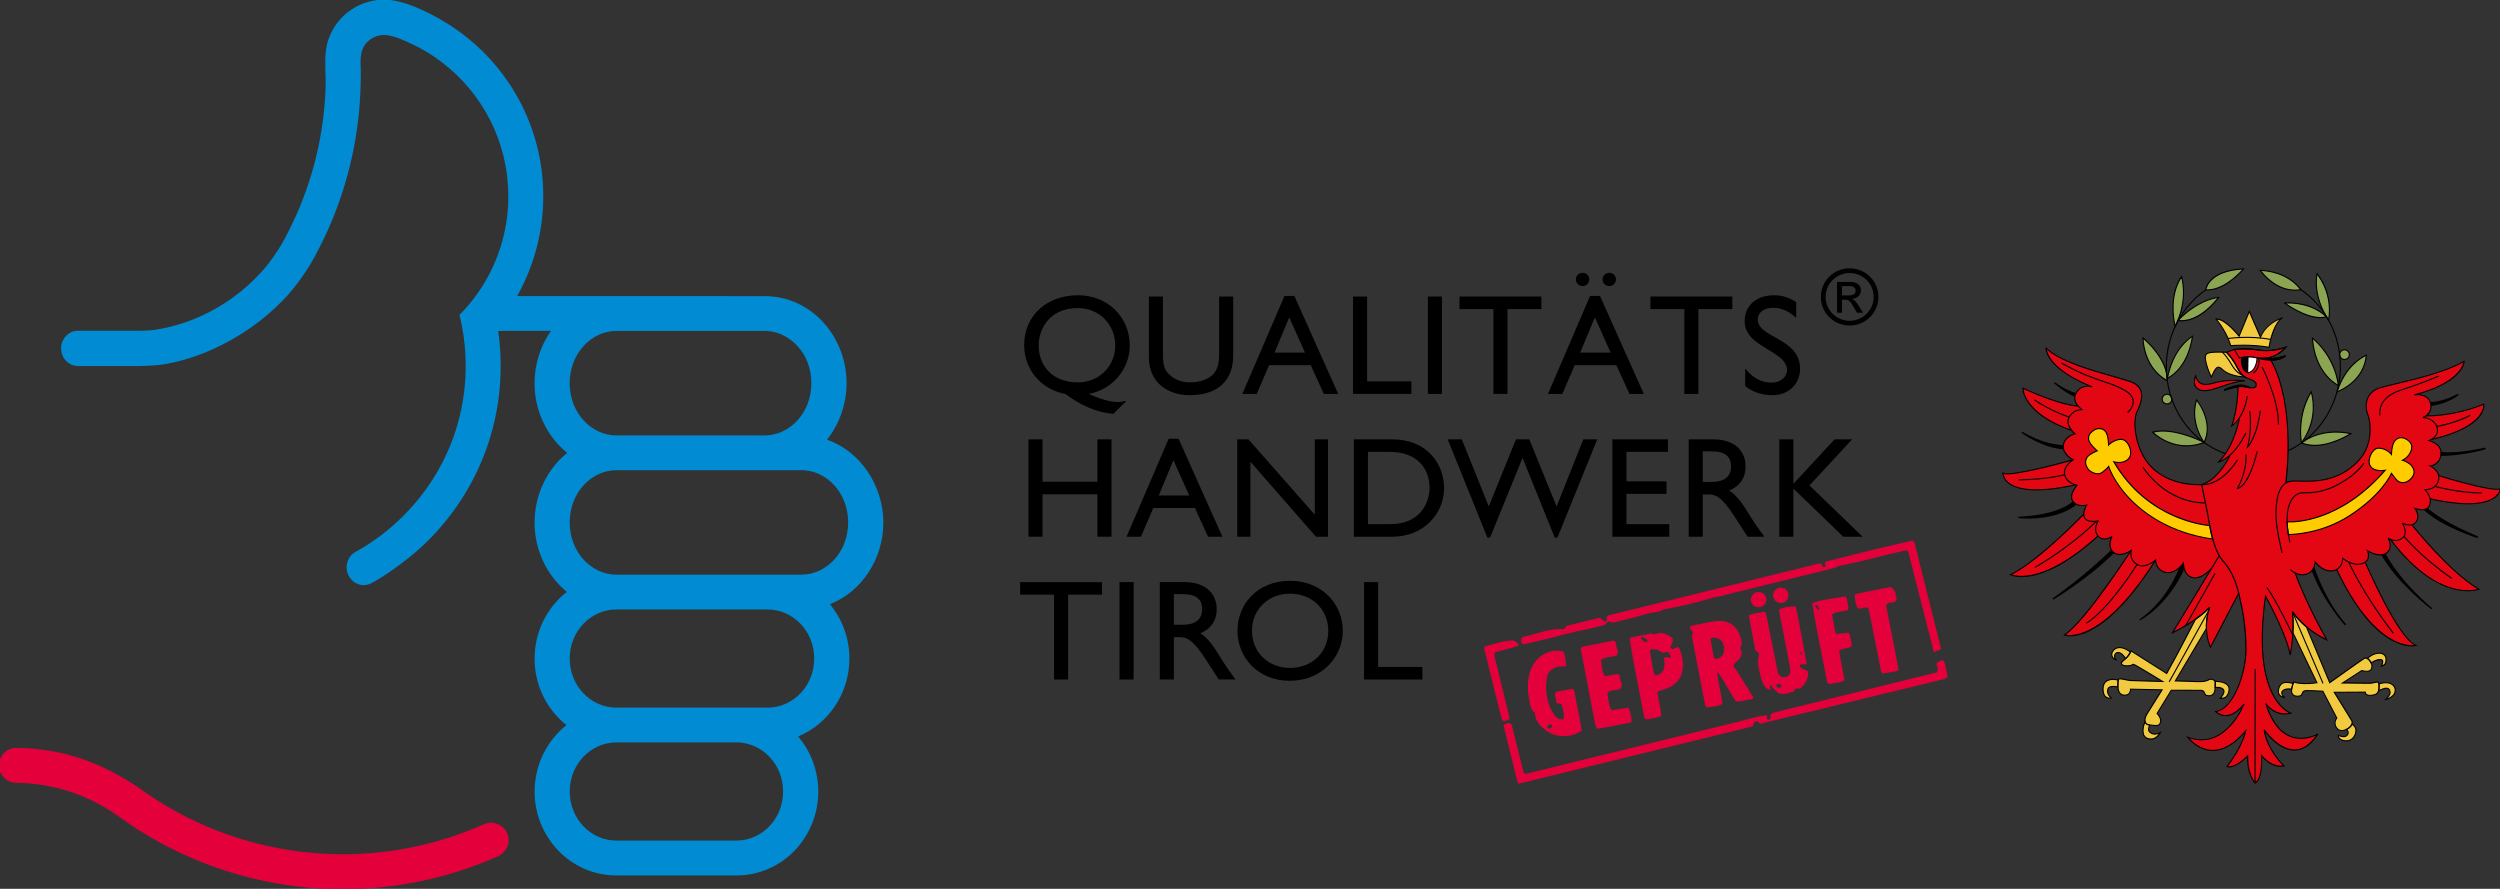 <?xml version="1.0" encoding="UTF-8" standalone="no"?>
<svg
   width="300"
   height="106.659"
   viewBox="0 0 300 106.659"
   version="1.1"
   xml:space="preserve"
   style="clip-rule:evenodd;fill-rule:evenodd;stroke-linejoin:round;stroke-miterlimit:2"
   id="svg323"
   xmlns="http://www.w3.org/2000/svg"
   xmlns:svg="http://www.w3.org/2000/svg"><rect x="0" y="0" width="300" height="106.659" fill="#333333" stroke="none"/><defs
   id="defs327" />
    <g
   transform="translate(-330,-635.071)"
   id="g321">
        <g
   transform="matrix(1,0,0,2,0,-53.33)"
   id="g319">
            <g
   transform="matrix(0.304,0,0,0.152,480,370.865)"
   id="g317">
                <g
   transform="translate(-493.835,-175.575)"
   id="g315">
                    <clipPath
   id="_clip1">
                        <rect
   x="0"
   y="0"
   width="987.67"
   height="351.15"
   id="rect2" />
                    </clipPath>
                    <g
   clip-path="url(#_clip1)"
   id="g313">
                        <path
   d="M 435.42,229.93 H 403.1 v 4.96 h 13.38 v 33.49 h 5.56 v -33.49 h 13.38 z"
   style="fill-rule:nonzero"
   id="path5" />
                        <rect
   x="442.33"
   y="229.93"
   width="5.56"
   height="38.45"
   id="rect7" />
                        <path
   d="m 458.22,229.92 v 38.45 h 5.56 v -16.69 h 2.33 c 2.84,0 5.16,0.9 10.27,8.79 l 5.11,7.89 h 6.63 c -2.67,-3.66 -3.63,-4.96 -5.27,-7.61 -2.95,-4.79 -5.1,-8.34 -8.62,-10.65 4.14,-1.64 6.47,-4.96 6.47,-9.41 0,-6.65 -4.88,-10.77 -12.7,-10.77 z m 5.56,4.76 h 3.57 c 5.39,0 7.54,2.2 7.6,5.81 0.06,3.21 -1.64,6.26 -7.6,6.26 h -3.57 z"
   style="fill-rule:nonzero"
   id="path9" />
                        <path
   d="m 488.89,249.15 c 0,10.43 8,19.73 20.64,19.73 12.64,0 20.93,-9.36 20.93,-19.73 0,-10.37 -8.05,-19.73 -20.81,-19.73 -12.76,0 -20.76,9.08 -20.76,19.73 z m 5.73,0 c 0,-8.46 6.41,-14.66 15.03,-14.66 8.62,0 15.09,6.2 15.09,14.66 0,8.46 -6.41,14.66 -15.09,14.66 -8.68,0 -15.03,-6.26 -15.03,-14.66 z"
   style="fill-rule:nonzero"
   id="path11" />
                        <path
   d="m 544.41,229.93 h -5.56 v 38.45 h 23.03 v -4.96 h -17.47 z"
   style="fill-rule:nonzero"
   id="path13" />
                        <path
   d="m 439.17,173.57 h -5.56 v 16.74 h -21.67 v -16.74 h -5.55 v 38.44 h 5.55 v -16.74 h 21.67 v 16.74 h 5.56 z"
   style="fill-rule:nonzero"
   id="path15" />
                        <path
   d="m 465.64,173.34 h -3.91 l -16.62,38.67 h 5.67 l 4.88,-11.33 h 16.45 l 5.16,11.33 h 5.67 z m -2.04,8.46 6.24,13.92 h -12.02 z"
   style="fill-rule:nonzero"
   id="path17" />
                        <path
   d="m 524.63,173.57 h -5.22 v 29.76 l -26.2,-29.76 h -4.42 v 38.44 H 494 v -29.59 l 25.87,29.59 h 4.76 z"
   style="fill-rule:nonzero"
   id="path19" />
                        <path
   d="m 534.83,212.01 h 15.09 c 12.76,0 20.53,-9.36 20.53,-19.22 0,-9.08 -6.3,-19.22 -20.59,-19.22 h -15.03 v 38.45 z m 5.56,-33.49 h 8.56 c 10.83,0 15.77,6.54 15.77,14.26 0,4.74 -2.89,14.26 -15.48,14.26 h -8.85 z"
   style="fill-rule:nonzero"
   id="path21" />
                        <path
   d="m 630.91,173.57 h -5.5 l -10.55,26.49 -10.77,-26.49 h -5.28 l -10.72,26.49 -10.66,-26.49 h -5.56 l 15.66,38.78 h 1.07 l 12.82,-31.46 12.7,31.46 h 1.08 z"
   style="fill-rule:nonzero"
   id="path23" />
                        <path
   d="m 658.82,173.57 h -21.95 v 38.44 h 22.46 v -4.96 h -16.9 V 195.1 h 15.82 v -4.96 h -15.82 v -11.61 h 16.39 z"
   style="fill-rule:nonzero"
   id="path25" />
                        <path
   d="m 667,173.57 v 38.45 h 5.56 v -16.69 h 2.32 c 2.84,0 5.16,0.9 10.26,8.79 l 5.11,7.89 h 6.63 c -2.66,-3.66 -3.63,-4.96 -5.27,-7.61 -2.95,-4.79 -5.11,-8.34 -8.62,-10.65 4.14,-1.63 6.47,-4.96 6.47,-9.41 0,-6.65 -4.88,-10.77 -12.7,-10.77 z m 5.56,4.74 h 3.57 c 5.39,0 7.54,2.2 7.6,5.81 0.06,3.21 -1.64,6.26 -7.6,6.26 h -3.57 z"
   style="fill-rule:nonzero"
   id="path27" />
                        <path
   d="m 714.68,191.77 16.84,-18.2 h -6.92 l -16.27,17.58 v -17.58 h -5.56 v 38.44 h 5.56 v -19 l 19.68,19 h 7.65 z"
   style="fill-rule:nonzero"
   id="path29" />
                        <path
   d="m 430.26,155.64 c 9.36,-1.8 16.11,-9.81 16.11,-19.11 0,-11.27 -8.79,-19.84 -20.36,-19.84 -12.53,0 -21.32,8.12 -21.32,19.73 0,9.58 6.63,17.42 16.22,19.22 5.39,3.95 11.51,7.27 19,7.84 l 4.99,-4.9 -0.17,-0.17 c -3.8,1.07 -7.66,0.17 -14.46,-2.71 v -0.06 z m -4.48,-33.88 c 8.56,0 14.86,6.43 14.86,14.83 0,7.84 -6.13,14.49 -14.75,14.49 -10.32,0 -15.48,-6.82 -15.48,-14.6 0,-5.81 3.8,-14.71 15.37,-14.71 z"
   style="fill-rule:nonzero"
   id="path31" />
                        <path
   d="m 487.21,117.2 h -5.56 v 22.38 c 0,3.61 -0.45,6.43 -2.44,8.4 -1.76,1.75 -4.82,3.1 -9.07,3.1 -3.35,0 -6.13,-1.07 -8.34,-3.27 -1.76,-1.75 -2.33,-3.55 -2.33,-7.89 V 117.2 h -5.56 v 23.9 c 0,10.49 7.94,15.05 16.11,15.05 11.51,0 17.18,-6.2 17.18,-15.62 v -23.34 z"
   style="fill-rule:nonzero"
   id="path33" />
                        <path
   d="m 511.35,116.97 h -3.91 l -16.62,38.67 h 5.67 l 4.88,-11.33 h 16.45 l 5.16,11.33 h 5.67 z m -2.04,8.45 6.24,13.92 h -12.02 z"
   style="fill-rule:nonzero"
   id="path35" />
                        <path
   d="m 540.06,117.2 h -5.56 v 38.44 h 23.03 v -4.96 h -17.47 z"
   style="fill-rule:nonzero"
   id="path37" />
                        <rect
   x="564.05"
   y="117.2"
   width="5.56"
   height="38.45"
   id="rect39" />
                        <path
   d="m 608.86,117.2 h -32.33 v 4.96 h 13.39 v 33.48 h 5.55 v -33.48 h 13.39 z"
   style="fill-rule:nonzero"
   id="path41" />
                        <path
   d="m 631.99,116.97 h -3.91 l -16.62,38.67 h 5.67 l 4.88,-11.33 h 16.45 l 5.16,11.33 h 5.67 z m -2.04,8.45 6.24,13.92 h -12.02 l 5.79,-13.92 z"
   style="fill-rule:nonzero"
   id="path43" />
                        <path
   d="m 625.12,107.84 c -1.47,0 -2.67,1.13 -2.67,2.59 0,1.46 1.19,2.65 2.67,2.65 1.48,0 2.61,-1.18 2.61,-2.65 0,-1.47 -1.13,-2.59 -2.61,-2.59 z"
   style="fill-rule:nonzero"
   id="path45" />
                        <path
   d="m 635.67,107.84 c -1.47,0 -2.67,1.13 -2.67,2.59 0,1.46 1.19,2.65 2.67,2.65 1.48,0 2.61,-1.18 2.61,-2.65 0,-1.47 -1.13,-2.59 -2.61,-2.59 z"
   style="fill-rule:nonzero"
   id="path47" />
                        <path
   d="M 684.23,117.2 H 651.9 v 4.96 h 13.38 v 33.48 h 5.56 v -33.48 h 13.39 z"
   style="fill-rule:nonzero"
   id="path49" />
                        <path
   d="m 709.45,119.4 c -2.72,-1.8 -5.67,-2.71 -8.62,-2.71 -7.09,0 -11.74,4 -11.74,10.26 0,10.54 16.73,11.44 16.73,19.39 0,2.14 -1.98,4.85 -6.3,4.85 -3.8,0 -7.37,-1.97 -10.21,-5.58 v 6.99 c 3.23,2.42 6.64,3.55 10.83,3.55 6.24,0 10.83,-4.4 10.83,-10.43 0,-12.23 -16.73,-12.12 -16.73,-19.5 0,-2.71 2.55,-4.57 6.12,-4.57 2.61,0 5.78,0.9 9.08,4 v -6.26 z"
   style="fill-rule:nonzero"
   id="path51" />
                        <path
   d="m 741.9,117.34 c 0,-6.26 -5.09,-11.28 -11.38,-11.28 -6.29,0 -11.35,5.03 -11.35,11.28 0,6.25 5.06,11.31 11.35,11.31 6.29,0 11.38,-5.06 11.38,-11.31 z m -1.88,0 c 0,5.21 -4.26,9.44 -9.5,9.44 -5.24,0 -9.47,-4.23 -9.47,-9.44 0,-5.21 4.23,-9.41 9.47,-9.41 5.24,0 9.5,4.2 9.5,9.41 z"
   style="fill-rule:nonzero"
   id="path53" />
                        <path
   d="m 725.55,123.59 h 1.98 v -5.15 h 1.17 c 1.51,0 2.1,0.52 3.64,3.25 l 1.08,1.9 h 2.41 l -1.48,-2.36 c -1.02,-1.62 -1.79,-2.67 -2.84,-3.03 v -0.06 c 2.07,-0.12 3.49,-1.53 3.49,-3.5 0,-1.32 -1.02,-3.19 -4.04,-3.19 h -5.4 v 12.14 z m 1.98,-6.84 v -3.65 h 3.18 c 1.29,0 2.19,0.71 2.19,1.81 0,1.26 -1.02,1.84 -2.53,1.84 z"
   style="fill-rule:nonzero"
   id="path55" />
                        <g
   id="g61">
                            <path
   d="M 58.82,313.7 C 43.03,302.04 26.35,295.56 6.96,295.37 3.15,295.33 0.03,298.39 0,302.2 c -0.04,3.81 3.02,6.93 6.83,6.96 12.07,0.12 23.91,3.34 34.37,9.35 4.73,2.83 5.14,3.31 9.75,6.51 43.15,29.39 98.44,34.34 146.12,13.09 3.48,-1.55 5.04,-5.63 3.49,-9.11 -1.55,-3.48 -5.63,-5.04 -9.11,-3.49 C 148.17,344.8 98,340.32 58.82,313.69 Z"
   style="fill:#e4003a;fill-rule:nonzero"
   id="path57" />
                            <path
   d="M 204.55,116.99 C 211.11,105.36 214.86,91.92 214.86,77.61 214.86,50 200.92,25.64 179.69,11.2 175.1,8.07 165.77,2.69 158.17,0.85 c -2.86,-0.73 -6.28,-1.17 -9.68,-0.55 -6.91,1.05 -12.82,5.15 -16.31,10.89 -1.21,1.99 -2.13,4.18 -2.7,6.51 -1.39,6.37 -0.13,11.18 -0.64,19.39 -1.01,19.46 -6.13,37.84 -14.5,54.29 -0.88,1.82 -1.83,3.59 -2.86,5.32 -1.93,3.26 -4.1,6.35 -6.5,9.26 h -0.02 c -11.18,13.01 -26.39,21.67 -43.1,24.35 -0.96,0.15 -3.43,0.4 -6.73,0.4 H 31.2 c -3.69,0 -6.67,3.12 -6.67,6.97 0,2.96 1.76,5.48 4.25,6.49 0.67,0.27 1.39,0.44 2.14,0.47 H 55.4 c 3.39,0 8.27,-0.43 10.1,-0.74 17.48,-3 35.86,-13.25 48.48,-27.22 2.93,-3.36 5.61,-6.94 8.01,-10.72 0.49,-0.78 0.97,-1.57 1.44,-2.36 1.14,-2 2.23,-4.03 3.27,-6.09 8.26,-16.27 13.63,-34.25 15.44,-53.27 0.45,-4.72 0.68,-9.5 0.68,-14.33 v -1.68 c 0.15,-2 -1.14,-8.36 2.89,-11.79 1.1,-1.02 2.44,-1.77 3.92,-2.16 4.23,-1.25 9.66,1.59 12.94,3.03 4.49,2.08 8.7,4.65 12.57,7.64 15.77,12.15 25.93,31.23 25.93,52.68 0,12.18 -3.28,23.59 -8.99,33.41 -2.86,4.9 -6.32,9.41 -10.29,13.41 1.31,5.26 2.12,10.72 2.37,16.33 0.06,1.28 0.09,2.56 0.09,3.86 0,22.01 -8.54,42.03 -22.48,56.92 -5.73,6.1 -11.35,10.6 -18.06,14.75 -0.95,0.57 -1.92,1.12 -2.89,1.64 -3.27,1.75 -4.53,5.95 -2.82,9.38 1.45,2.91 4.59,4.33 7.5,3.61 0.51,-0.13 1.02,-0.32 1.51,-0.58 0.55,-0.3 1.1,-0.6 1.64,-0.9 6.47,-3.71 13.75,-9.6 15.09,-10.74 20.99,-17.81 34.31,-44.38 34.31,-74.07 0,-4.7 -0.33,-9.33 -0.98,-13.85 h 1.33 v -0.04 h 19.52 c -4.11,5.83 -6.5,13.05 -6.5,20.67 0,10.98 4.96,21.12 12.89,27.49 -7.92,6.37 -12.88,16.51 -12.88,27.49 0,10.98 4.9,20.99 12.74,27.37 -7.79,6.1 -12.73,15.73 -12.73,26.36 0,10.63 4.89,20.14 12.59,26.24 -7.7,6.1 -12.58,15.68 -12.58,26.24 0,17.99 14.16,33.1 32.28,33.1 h 47.42 c 18.12,0 32.27,-15.13 32.27,-33.12 0,-8.24 -2.98,-15.89 -7.94,-21.75 11.97,-4.94 20.23,-17 20.23,-30.74 0,-8.11 -2.88,-15.64 -7.71,-21.46 12.57,-4.91 21.11,-17.86 21.11,-32.27 0,-14.41 -9.06,-28.13 -22.25,-32.68 4.85,-6.09 7.72,-13.95 7.72,-22.3 0,-18.37 -13.87,-34.36 -32.28,-34.35 h -15.05 v -0.02 l -26.1,-0.02 h -56.57 z m 86.58,214.97 h -47.42 c -9.87,0 -18.4,-8.37 -18.4,-19.37 0,-11 8.53,-19.38 18.4,-19.38 h 47.42 c 9.87,0 18.4,8.37 18.4,19.37 0,11 -8.53,19.38 -18.4,19.38 z m 12.28,-52.48 H 243.7 c -9.87,0 -18.4,-8.37 -18.4,-19.37 0,-11 8.53,-19.38 18.4,-19.38 h 59.71 c 9.87,0 18.4,8.37 18.4,19.37 0,11 -8.53,19.38 -18.4,19.38 z M 266.88,227 h -23.19 c -9.58,0 -18.4,-8.62 -18.4,-20.62 0,-12 8.82,-20.63 18.4,-20.63 h 73.12 c 9.58,0 18.4,8.61 18.4,20.61 0,12 -8.82,20.63 -18.4,20.63 h -49.93 z m 35.41,-54.97 h -58.6 c -9.58,0 -18.4,-8.62 -18.4,-20.62 0,-12 8.82,-20.63 18.4,-20.63 h 58.6 c 9.57,0 18.4,8.62 18.4,20.62 0,12 -8.82,20.63 -18.4,20.63 z"
   style="fill:#008bd2;fill-rule:nonzero"
   id="path59" />
                        </g>
                        <g
   id="g285">
                            <path
   d="m 951.85,189.38 c -1.95,1.87 -4.29,1.53 -5.44,0.18 -1.15,-1.35 -2,-2.54 -2,-2.54 0,0 -3.33,8.19 -16.51,16.7 -11.92,7.68 -24.17,7.44 -24.17,7.44 -0.29,-1.82 -0.45,-3.5 -0.49,-5.01 0,0 19.42,1.87 38.7,-20.35 0,0 -4.43,0.93 -5.98,-1.89 -1.18,-2.14 0.84,-6.78 3.23,-6.84 3.23,-0.08 5.23,2.47 5.23,2.47 0,0 0.07,-3.24 0.98,-4.83 0.92,-1.6 2.85,-2.58 5.31,-0.92 2.02,1.36 2.11,3.18 1.07,5.16 -1.08,2.04 -3,2.88 -3,2.88 0,0 2.63,0.79 3.77,2.43 1.14,1.64 1.2,3.33 -0.69,5.13 h -0.01 z m -103.81,13.61 c -12.27,-8.75 -15.26,-18.73 -15.26,-18.73 0,0 -0.57,0.83 -2.58,2.37 -1.68,1.28 -4.74,0 -5.7,-1.55 -1.12,-1.83 -1.04,-3.11 -0.24,-4.42 0.8,-1.3 4.02,-2.56 4.02,-2.56 0,0 -3.25,-2.71 -3.43,-4.59 -0.16,-1.66 0.72,-2.66 2.17,-3.59 1.34,-0.85 3.32,-0.92 4.51,0.53 1.18,1.46 1.21,5.32 1.21,5.32 0,0 1.69,-1.84 4.46,-2.22 2.1,-0.29 3.38,1.83 3.79,2.94 0.42,1.11 1.25,3.67 -0.99,5.27 -2.23,1.61 -5.19,0.66 -5.19,0.66 13.93,23.88 37.82,25.15 37.82,25.15 0.33,1.86 0.71,3.65 1.16,5.29 0,0 -13.48,-1.14 -25.75,-9.88 z m 139.4,-9.97 c -1.91,1.83 -24.4,-5.13 -24.4,-5.13 -0.5,-2.52 -3.28,-3.78 -3.28,-3.78 0,0 4.12,-0.36 4.22,-5.2 0.08,-3.72 -4.75,-4.8 -4.75,-4.8 0,0 0.42,-0.15 0.96,-0.47 22.26,-5.12 20.68,-13.92 20.68,-13.92 -13,5.13 -22.81,4.57 -22.81,4.57 1.09,-0.8 2.47,-2.38 1.77,-5.01 -1.09,-4.14 -6.4,-3.22 -6.4,-3.22 19.51,-5.03 19.68,-13.25 19.68,-13.25 -9.96,5.67 -27.52,8.68 -33.29,10.47 -5.77,1.79 -6.03,7.37 -4.77,10.48 1.16,2.89 2.45,12.17 -4.07,18.72 -9.01,9.07 -19.55,7.52 -25.28,7.55 -1.16,0 -2.12,0.29 -2.92,0.77 l -0.02,-0.25 c 3.65,-34.16 -6.05,-48.22 -6.05,-48.22 4.2,0.06 5.91,-1.74 5.91,-1.74 -5.43,1.86 -10.32,1.05 -11.3,0.86 0,0.05 0.18,1.44 -0.74,3.48 -0.92,2.07 -2.69,2.37 -2.69,2.37 -3.4,-1.06 -2.63,-6.04 -2.63,-6.04 4.33,-0.47 4.44,-0.06 6.05,0.18 0.61,0.09 1.42,0.16 2.75,0.15 5.15,-0.04 8.62,-4.37 8.62,-4.37 -1.18,0.42 -5.77,1.93 -11.04,1.09 -5.27,-0.84 -9.25,-0.19 -9.25,-0.19 l -3.11,1.11 c 0,0 1.69,1.65 3.19,4.11 1.49,2.45 2.31,5.23 5.16,6.17 2.84,0.94 3.58,1.8 3.36,2.82 -0.49,2.31 -5.61,-0.45 -7.18,0.62 0,0 -0.08,9.03 -2.53,15.38 0,0 1.51,-0.91 3.07,-3.22 0,0 -1.69,11.08 -8.21,17.44 0,0 1.89,-0.34 4.52,-2.72 0,0 -4.12,9.56 -11.21,11.61 0,0 -12.16,1.19 -20.13,-7.26 -6.15,-6.52 -7.26,-17.75 -5.28,-21.71 2.18,-4.36 3.29,-9.51 -2.62,-11.63 -6.77,-2.41 -26.86,-6.62 -33.33,-13.26 0,0 -0.39,7.93 18.08,15.26 0,0 -4.32,-1.33 -6.34,2.62 -1.03,2.02 -0.11,3.8 0.89,4.98 0,0 -6.49,-0.02 -21.78,-7.07 0,0 -0.21,9.92 19.22,16.7 0.68,0.84 1.34,1.37 1.34,1.37 0,0 -4.21,0.91 -4.62,4.53 -0.4,3.63 3.85,5.7 3.85,5.7 0,0 -25.28,7.08 -27.66,5.26 0,0 -0.43,10.93 28.57,4.64 0.39,0.12 0.64,0.16 0.64,0.16 0,0 -3.38,3.79 -1.67,6.25 1.87,2.69 5.48,1.55 5.48,1.55 0,0 -1.14,1.88 -1.14,3.61 0,0 -17.84,18.58 -28.86,23.86 0,0 11.44,5.71 34.48,-15.25 2.15,2.59 5.51,0.23 5.51,0.23 0,0 -2.04,3.79 0.42,6.07 2.81,2.59 7.17,-0.62 7.17,-0.62 0,0 -18.45,28.49 -26.38,33.4 0,0 14,5.25 36,-29.55 0,0 -0.05,3.47 3.32,4.7 4.16,1.52 7.68,-3.48 7.68,-3.48 0,0 -0.05,4.1 2.86,5.46 3.67,1.71 8.11,-3.22 8.22,-3.35 l -15.4,25.35 c 10.58,-5.18 14.65,-10.05 14.65,-10.05 -3.05,8.75 0.33,15.77 0.33,15.77 6.09,-11.78 11.14,-21.26 11.14,-21.26 1.41,6.1 2.72,12.07 2.85,21.77 0.13,9.7 -5.14,24.24 -11.98,24.88 0,0 4.85,5.18 11.19,-2.96 0,0 -7.23,18.8 -22.2,13.09 0,0 9.64,13.32 22.86,-2.5 0,0 -1.01,5.93 -7.35,14.06 0,0 2.4,1.49 8.13,-4.12 0,0 -0.37,6.94 2.97,10.64 0,0 2.88,-0.71 2.55,-10.75 0,0 3.75,5.03 8.84,4.04 0,0 -6.7,-6.21 -7.85,-14.27 0,0 11.33,16.77 21.23,1.65 0,0 -14.17,8.41 -20.58,-12 0,0 3.52,5.47 9.84,3.73 0,0 -10.2,-3.3 -11.15,-25.47 -0.44,-10.37 1.21,-20.7 1.21,-20.7 0,0 8.28,14.83 9.76,23.24 0,0 1.85,-9.44 0.91,-17.07 0,0 4.59,7.04 13.55,11.08 0,0 -7.75,-13.35 -12.54,-26.44 1.08,0.57 2.6,1.03 4.35,0.56 3.54,-0.95 3.62,-4.92 3.62,-4.92 0,0 3,4.17 6.98,3.53 0.6,-0.1 1.09,-0.28 1.53,-0.52 16.08,33.98 31.28,29.97 31.28,29.97 -7.11,-2.68 -20.02,-32.85 -20.02,-32.85 2.18,-1.57 0.89,-4.54 0.89,-4.54 0,0 4.2,2.88 7.32,1.03 3.13,-1.84 0.86,-6 0.86,-6 0,0 0.32,0.26 0.85,0.5 19.45,25.83 34.92,19.69 34.92,19.69 -11.77,-6.86 -26.44,-25.44 -26.44,-25.44 0.62,-0.16 1.21,-0.49 1.68,-1.12 1.82,-2.46 -0.47,-5.31 -0.47,-5.31 0,0 4.23,1.41 5.45,-0.62 0.66,-1.11 0.75,-2.2 0.55,-3.18 27.42,6.09 27.77,-4.05 27.77,-4.05 v -0.03 z"
   style="fill:#e30613;fill-rule:nonzero"
   id="path63" />
                            <path
   d="m 886.61,150.47 c 0,0 -6.93,-0.81 -12.58,0.94 -5.66,1.76 -6.47,-1.57 -6.88,-2.9 0,0 -2.08,4.48 1.97,5.66 4.02,1.18 10.87,-3.41 17.49,-3.71 z"
   style="fill:#e30613;fill-rule:nonzero"
   id="path65" />
                            <path
   d="m 879.47,270.33 c -1.73,-1.36 -4.6,-1.19 -4.6,-1.19 0,0 -1.07,-1.35 -2.41,-0.72 -1.33,0.64 -2,0.84 -4.53,0.78 -2.53,-0.05 -8.81,-0.29 -8.81,-0.29 l 12.25,-20.65 c -0.09,-2.42 0.17,-5.29 1.25,-8.38 0,0 -1.67,1.99 -5.63,4.78 -0.94,1.83 -6.62,12.94 -11.34,21.31 l -14.03,-8.89 c 0,0 -0.08,0.19 -0.22,0.47 -0.46,-0.36 -2.45,-1.83 -4.38,-1.78 -2.21,0.07 -3.02,1.92 -3.03,2.7 -0.02,0.77 0.51,1.77 1.61,2.13 0,0 -0.97,-1.23 -0.17,-2.32 0.79,-1.07 2.66,-0.6 4.04,1.85 -1.46,1.29 -2.13,1.72 -1.37,2.4 0.76,0.67 3.3,0.51 3.86,0.08 0.56,-0.43 0.56,-0.32 2.41,0.71 1.85,1.03 9.69,5.82 9.69,5.82 0,0 -9.69,-0.3 -12.23,-0.36 -2.54,-0.05 -5.15,-1.43 -5.29,-0.11 0,0 -2.18,-0.93 -4.41,0.24 -2.23,1.16 -1.77,5.36 -0.57,6.27 1.2,0.91 2.31,0.49 2.31,0.49 0,0 -1.41,-1.02 -1.49,-2.57 -0.07,-1.53 0.81,-2.39 4.06,-1.8 0.1,1.64 0.68,3.32 2.74,3.27 2.43,-0.06 2.25,-2.38 2.25,-2.38 l 12.45,0.26 c 0,0 -4.67,7.51 -5.93,9.47 -0.7,1.08 -1.02,2.28 -0.78,3.16 -0.22,0.44 -1.15,2.48 -0.71,4.63 0.5,2.44 3.26,2.38 4.26,1.96 1,-0.42 1.89,-1.17 2.47,-2.37 0,0 -1.79,1.17 -3.42,0.37 -1.63,-0.8 -1.28,-1.79 -0.81,-3.32 2.31,0.15 3.85,0.77 4.32,-1.23 0.36,-1.54 -1.36,-3.34 -1.36,-3.34 l 5.59,-9.13 c 0,0 10.14,-0.01 11.57,0.02 2.31,0.05 0.73,2.11 3.26,2.16 2.32,0.05 2.48,-2.26 2.5,-3.26 0,0 2.43,-0.39 3.29,0.84 0.85,1.24 -1.28,3.39 -1.28,3.39 0,0 1.32,0.14 2.21,-0.5 0.9,-0.65 2.17,-3.6 0.44,-4.95 z"
   style="fill:#f1ca40;fill-rule:nonzero"
   id="path67" />
                            <path
   d="m 944.61,270.26 c -1.73,-1.2 -4.52,-0.38 -5.15,-0.16 -0.09,-0.38 -0.3,-0.79 -0.79,-0.73 -0.88,0.09 -1.66,0.51 -3.09,0.48 -1.44,-0.03 -10.47,-0.11 -10.47,-0.11 l 7.59,-4.91 c 0,0 1.53,0.58 2.86,0.17 1.33,-0.41 1.37,-2.17 0.84,-3.18 0.9,-0.75 3.12,-1.59 4.11,-1.24 0.98,0.35 -0.05,2.53 -0.05,2.53 1.99,-0.51 1.69,-1.73 1.81,-2.61 0.12,-0.88 -0.6,-2.87 -3.25,-2.48 -2.48,0.35 -3.9,1.87 -4.09,2.07 -0.41,-0.23 -0.87,-0.28 -1.36,0 -1.23,0.75 -13.53,9.52 -13.53,9.52 l -9.17,-21.97 c -3.68,-3.13 -5.56,-6 -5.56,-6 0.33,2.66 0.32,5.54 0.16,8.17 l 9.5,19.81 c 0,0 -2.1,0.4 -5.08,0.33 -2.97,-0.06 -4.06,-0.64 -4.06,-0.64 0,0 -0.11,0.23 -0.25,0.62 -0.45,-0.15 -2.15,-0.63 -3.5,-0.36 -1.99,0.4 -2.6,3.14 -2.19,4.36 0.42,1.22 2.39,1.59 2.39,1.59 0,0 -2.06,-1.59 -0.71,-2.77 1.17,-1.03 3.43,-0.59 3.43,-0.59 -0.26,1.64 0.49,2.77 2.26,2.8 1.76,0.04 1.75,-0.8 2.23,-1.72 0.35,-0.65 1.89,-0.51 3.32,-0.48 1.43,0.03 4.51,0.2 4.51,0.2 l 5.51,10.58 c 0,0 -1.47,1.73 -0.19,3.75 1.06,1.66 2.82,1.3 4.04,0.71 0.29,0.3 1.21,1.37 0.08,2.46 -1.01,0.97 -3.31,-0.07 -3.31,-0.07 -0.48,1.97 4.67,3.62 6.39,0.13 1.47,-2.96 -0.44,-4.25 -1.04,-4.57 0.17,-0.47 0.17,-0.99 -0.16,-1.51 -0.74,-1.23 -6.82,-11.05 -6.82,-11.05 l 12.23,-0.08 c 0,0 -0.14,1.54 2.51,1.26 1.73,-0.18 2.48,-0.8 2.77,-1.85 0.16,-0.06 0.6,-0.23 1.8,-0.7 1.89,-0.73 2.65,0.16 2.73,1.38 0.09,1.21 -1.71,2.83 -1.71,2.83 0.77,-0.1 2,-0.74 2.89,-1.6 0.9,-0.86 1.5,-3.05 -0.45,-4.41 z"
   style="fill:#f1ca40;fill-rule:nonzero"
   id="path69" />
                            <path
   d="m 880.95,136.61 c 0,0 7.07,-0.73 15.12,0.61 0,0 1.53,-9.67 5.39,-11.65 0,0 -6.58,1.88 -8.76,7.72 l -4.42,-10.2 -4.02,9.76 c 0,0 -5.44,-7.02 -9.12,-6.8 0,0 4.16,4.79 5.8,10.55 h 0.01 z"
   style="fill:#f1ca40;fill-rule:nonzero"
   id="path71" />
                            <path
   d="m 886.47,148.95 c -1.95,-1.23 -2.74,-3.54 -4,-5.63 -1.49,-2.46 -3.19,-4.11 -3.19,-4.11 0,0 -4,-0.23 -6.1,0.05 -2.1,0.29 -2.45,1.05 -2.16,3.04 0.29,1.99 1.54,5.32 2.28,6.67 0,0 1.04,-2.29 1.61,-3.05 0.57,-0.76 1.18,-1.46 2.75,0.06 2.92,2.81 8.8,2.97 8.8,2.97 z"
   style="fill:#f1ca40;fill-rule:nonzero"
   id="path73" />
                            <path
   d="m 948.77,181.82 c 0,0 1.93,-0.84 3,-2.88 1.04,-1.98 0.95,-3.8 -1.07,-5.16 -2.47,-1.66 -4.39,-0.68 -5.31,0.92 -0.91,1.6 -0.98,4.83 -0.98,4.83 0,0 -2,-2.55 -5.23,-2.47 -2.39,0.07 -4.41,4.7 -3.23,6.84 1.56,2.82 5.98,1.89 5.98,1.89 -19.27,22.23 -38.7,20.35 -38.7,20.35 0.04,1.51 0.2,3.19 0.49,5.01 0,0 12.25,0.24 24.17,-7.44 13.18,-8.51 16.51,-16.7 16.51,-16.7 0,0 0.86,1.19 2,2.54 1.14,1.35 3.49,1.69 5.44,-0.18 1.89,-1.81 1.83,-3.49 0.69,-5.13 -1.14,-1.64 -3.77,-2.43 -3.77,-2.43 h 0.01 z"
   style="fill:#ffcc00;fill-rule:nonzero"
   id="path75" />
                            <path
   d="m 834.81,182.44 c 0,0 2.96,0.94 5.19,-0.66 2.24,-1.6 1.41,-4.16 0.99,-5.27 -0.42,-1.11 -1.7,-3.23 -3.79,-2.94 -2.77,0.38 -4.46,2.22 -4.46,2.22 0,0 -0.03,-3.86 -1.21,-5.32 -1.18,-1.45 -3.17,-1.39 -4.51,-0.53 -1.46,0.92 -2.33,1.93 -2.17,3.59 0.18,1.88 3.43,4.59 3.43,4.59 0,0 -3.23,1.26 -4.02,2.56 -0.8,1.31 -0.88,2.59 0.24,4.42 0.96,1.57 4.02,2.84 5.7,1.55 2.01,-1.55 2.58,-2.37 2.58,-2.37 0,0 2.99,9.98 15.26,18.73 12.27,8.74 25.75,9.88 25.75,9.88 -0.45,-1.64 -0.84,-3.43 -1.16,-5.29 0,0 -23.89,-1.27 -37.82,-25.15 z"
   style="fill:#ffcc00;fill-rule:nonzero"
   id="path77" />
                            <path
   d="m 959.99,160.39 c 6.83,-0.8 10.92,-4.3 10.92,-4.3 l -0.2,-0.55 c -5.11,2.8 -9.36,3.29 -11.01,3.37 0.04,0.13 0.09,0.24 0.13,0.37 0.1,0.4 0.15,0.76 0.17,1.11 z"
   style="fill-rule:nonzero"
   id="path79" />
                            <path
   d="m 963.83,180.15 c 9.77,-0.15 17.77,-2.68 17.77,-2.68 l -0.1,-0.66 c -10.15,2.27 -15.51,1.96 -17.56,1.68 0.02,0.14 0.03,0.27 0.02,0.42 0,0.45 -0.06,0.87 -0.13,1.25 z"
   style="fill-rule:nonzero"
   id="path81" />
                            <path
   d="m 978.33,212.56 0.35,-0.65 c -12.09,-4.91 -17.93,-9.36 -20,-11.16 -0.43,0.35 -0.99,0.51 -1.58,0.58 6.74,6.66 21.24,11.24 21.24,11.24 z"
   style="fill-rule:nonzero"
   id="path83" />
                            <path
   d="m 960.11,240.61 0.45,-0.32 c -12.02,-10.22 -17.07,-18.88 -18.48,-21.63 -0.55,0.29 -1.14,0.44 -1.72,0.5 6.9,11.94 19.76,21.45 19.76,21.45 z"
   style="fill-rule:nonzero"
   id="path85" />
                            <path
   d="m 926.03,246.95 0.56,-0.32 c -7.69,-8.59 -11.66,-19.72 -12.68,-22.87 -0.21,0.55 -0.52,1.15 -0.99,1.7 5.04,12.97 13.11,21.49 13.11,21.49 z"
   style="fill-rule:nonzero"
   id="path87" />
                            <path
   d="m 819.89,155.33 c -1.56,-0.45 -4.75,-1.62 -8.36,-4.35 l -0.26,0.47 c 0,0 3.97,3.6 8.14,5.31 0.06,-0.42 0.17,-0.86 0.41,-1.31 0.02,-0.04 0.05,-0.08 0.07,-0.12 z"
   style="fill-rule:nonzero"
   id="path89" />
                            <path
   d="m 814.87,175.96 c 0,0 0.01,-0.07 0.02,-0.1 -2,-0.07 -8.53,-0.66 -16.21,-5.31 l -0.3,0.47 c 0,0 8.26,6.06 16.62,6.47 -0.12,-0.48 -0.18,-0.99 -0.12,-1.54 h -0.01 z"
   style="fill-rule:nonzero"
   id="path91" />
                            <path
   d="m 818.66,198.05 c -1.7,1.54 -7.35,5.42 -21.46,6.08 l -0.12,0.51 c 0,0 14.08,1.82 23.09,-5.34 -0.55,-0.26 -1.07,-0.66 -1.5,-1.26 h -0.01 z"
   style="fill-rule:nonzero"
   id="path93" />
                            <path
   d="m 833.82,217.19 c -2.08,2.05 -10.76,10.36 -23.18,19.19 l 0.32,0.45 c 0,0 13.79,-8.22 23.98,-18.44 -0.15,-0.1 -0.3,-0.21 -0.45,-0.35 -0.28,-0.26 -0.5,-0.55 -0.68,-0.84 h 0.01 z"
   style="fill-rule:nonzero"
   id="path95" />
                            <path
   d="m 860.61,224.28 c -1.48,3.84 -6.03,13.74 -15.76,20.42 l 0.32,0.33 c 0,0 10.62,-5.35 17.48,-20.25 -0.38,-1.23 -0.37,-2.31 -0.37,-2.31 0,0 -0.64,0.89 -1.68,1.81 z"
   style="fill-rule:nonzero"
   id="path97" />
                            <path
   d="m 855.94,150.46 c 0,0 0.94,-7.75 -9.6,-16.93 0,0 -0.18,11.57 9.6,16.93 z"
   style="fill:#8ba552;fill-rule:nonzero"
   id="path99" />
                            <path
   d="m 859.03,129.02 c 0,0 -3.11,-11.3 2.5,-19.71 0,0 2.97,9.01 -2.5,19.71 z"
   style="fill:#8ba552;fill-rule:nonzero"
   id="path101" />
                            <path
   d="m 871.11,114.58 c 0,0 0.61,-7.56 14.89,-8.28 0,0 -7.27,8.81 -14.89,8.28 z"
   style="fill:#8ba552;fill-rule:nonzero"
   id="path103" />
                            <path
   d="m 855.94,149.46 c 0,0 7.9,-3.07 9.95,-16.54 0,0 -7.39,3.67 -9.95,16.54 z"
   style="fill:#8ba552;fill-rule:nonzero"
   id="path105" />
                            <path
   d="m 860.13,126.61 c 0,0 7.19,2.14 16.07,-9.06 0,0 -7.53,0.27 -16.07,9.06 z"
   style="fill:#8ba552;fill-rule:nonzero"
   id="path107" />
                            <path
   d="m 908.62,114.46 c 0,0 -8.3,2.42 -16.02,-7.59 0,0 10.32,-0.13 16.02,7.59 z"
   style="fill:#8ba552;fill-rule:nonzero"
   id="path109" />
                            <path
   d="m 918.75,125.15 c 0,0 -5.05,2.54 -16.49,-5.34 0,0 9.57,-1.12 16.49,5.34 z"
   style="fill:#8ba552;fill-rule:nonzero"
   id="path111" />
                            <path
   d="m 919.55,126.52 c 0,0 2.37,-9.34 -4.5,-18.3 0,0 -2.16,8.29 4.5,18.3 z"
   style="fill:#8ba552;fill-rule:nonzero"
   id="path113" />
                            <path
   d="m 923.5,152.33 c 0,0 -9.29,-4.15 -10.31,-18.72 0,0 8.61,6.34 10.31,18.72 z"
   style="fill:#8ba552;fill-rule:nonzero"
   id="path115" />
                            <path
   d="m 922.91,154.83 c 0,0 10.64,-3.6 11.6,-14.45 0,0 -8.11,3.07 -11.6,14.45 z"
   style="fill:#8ba552;fill-rule:nonzero"
   id="path117" />
                            <path
   d="m 870.49,174.82 c 0,0 -5.86,-7.62 -3.03,-16.81 0,0 7.03,8.38 3.03,16.81 z"
   style="fill:#8ba552;fill-rule:nonzero"
   id="path119" />
                            <path
   d="m 870.49,174.82 c 0,0 -11.77,-6.27 -20.34,-4.1 0,0 8.34,8.7 20.34,4.1 z"
   style="fill:#8ba552;fill-rule:nonzero"
   id="path121" />
                            <path
   d="m 908.9,175.01 c 0,0 6.89,-6.32 19.47,-3.7 0,0 -10.88,7.27 -19.47,3.7 z"
   style="fill:#8ba552;fill-rule:nonzero"
   id="path123" />
                            <path
   d="m 908.9,175.01 c 0,0 -2.14,-10.18 3.8,-20.19 0,0 3.62,9.77 -3.8,20.19 z"
   style="fill:#8ba552;fill-rule:nonzero"
   id="path125" />
                            <path
   d="m 857.73,157.74 c -0.02,1.06 -0.9,1.9 -1.95,1.87 -1.05,-0.03 -1.9,-0.9 -1.87,-1.95 0.02,-1.06 0.9,-1.9 1.95,-1.87 1.05,0.02 1.89,0.9 1.87,1.95 z"
   style="fill:#8ba552;fill-rule:nonzero"
   id="path127" />
                            <path
   d="m 927.79,140.18 c -0.02,1.05 -0.9,1.89 -1.95,1.87 -1.06,-0.02 -1.9,-0.9 -1.87,-1.95 0.02,-1.06 0.9,-1.9 1.95,-1.87 1.05,0.02 1.9,0.89 1.87,1.95 z"
   style="fill:#8ba552;fill-rule:nonzero"
   id="path129" />
                            <path
   d="m 884.47,132.94 c 0,0 3.47,-8.41 3.83,-9.28 0.38,0.87 4.43,10.22 4.43,10.22 l 0.19,-0.51 c 1.52,-4.07 5.25,-6.18 7.26,-7.06 -2.87,2.88 -4.11,9.63 -4.29,10.67 -7.22,-1.17 -13.69,-0.7 -14.78,-0.6 -1.4,-4.74 -4.45,-8.8 -5.44,-10.04 3.51,0.38 8.38,6.6 8.43,6.66 l 0.23,0.3 0.14,-0.35 z m 3.62,-9.94 c 0,0 -3.62,8.77 -3.88,9.42 -1.04,-1.29 -5.68,-6.79 -9.07,-6.6 l -0.44,0.03 0.29,0.34 c 0,0 4.15,4.82 5.76,10.47 l 0.05,0.18 0.19,-0.02 c 0.07,0 7.13,-0.72 15.06,0.61 l 0.22,0.03 0.04,-0.22 c 0.02,-0.1 1.55,-9.58 5.27,-11.48 l -0.16,-0.41 c -0.06,0.02 -6.32,1.91 -8.68,7.41 -0.34,-0.79 -4.44,-10.24 -4.44,-10.24 l -0.19,0.49 h -0.02 z"
   style="fill-rule:nonzero"
   id="path131" />
                            <path
   d="m 879.88,133.54 0.07,0.44 c 0.09,0 8.4,-1.23 16.75,0.39 l 0.08,-0.43 c -8.42,-1.63 -16.81,-0.4 -16.9,-0.39 z"
   style="fill-rule:nonzero"
   id="path133" />
                            <path
   d="m 902.55,140.38 c -4.9,1.68 -9.37,1.15 -10.83,0.91 -0.31,-0.09 -0.62,-0.17 -0.95,-0.27 l -0.16,0.41 0.43,0.19 c 0,0 0.24,0.05 0.55,0.1 7.92,2.27 11.05,-0.83 11.19,-0.97 l -0.23,-0.36 z"
   style="fill-rule:nonzero"
   id="path135" />
                            <path
   d="m 944.63,179.53 c 0,0 0.07,-3.2 0.95,-4.73 0.48,-0.84 1.19,-1.4 2.01,-1.59 0.92,-0.22 1.92,0.04 2.98,0.75 1.77,1.19 2.1,2.78 1,4.88 -1.02,1.94 -2.87,2.77 -2.89,2.78 l -0.54,0.24 0.57,0.17 c 0,0 2.57,0.79 3.65,2.34 1.2,1.72 0.99,3.26 -0.67,4.84 -0.88,0.84 -1.93,1.28 -2.96,1.23 -0.85,-0.05 -1.64,-0.42 -2.16,-1.03 l -2.23,-2.82 -0.15,0.34 c -0.03,0.08 -3.46,8.24 -16.42,16.59 -10.94,7.06 -22.3,7.4 -23.86,7.41 -0.25,-1.6 -0.39,-3.14 -0.44,-4.56 2.29,0.11 20.63,0.3 38.63,-20.45 l 0.42,-0.49 -0.64,0.14 c 0,0 -4.28,0.87 -5.74,-1.78 -0.58,-1.05 -0.34,-2.97 0.57,-4.56 0.69,-1.19 1.61,-1.93 2.47,-1.95 3.09,-0.08 5.04,2.36 5.06,2.38 l 0.38,0.48 v -0.61 z m 2.87,-6.75 c -0.93,0.22 -1.75,0.86 -2.29,1.81 -0.72,1.25 -0.93,3.4 -0.99,4.39 -0.73,-0.73 -2.51,-2.2 -5.05,-2.14 -1.03,0.03 -2.07,0.82 -2.84,2.17 -0.82,1.42 -1.35,3.59 -0.58,5 1.27,2.3 4.27,2.24 5.59,2.09 -18.84,21.37 -37.9,19.84 -38.09,19.82 l -0.24,-0.02 v 0.24 c 0.04,1.56 0.21,3.25 0.49,5.04 l 0.03,0.19 h 0.18 c 0.13,0 12.46,0.16 24.3,-7.48 11.64,-7.5 15.66,-14.86 16.44,-16.46 0.36,0.44 1.79,2.26 1.79,2.26 0.6,0.71 1.5,1.14 2.47,1.2 1.15,0.06 2.31,-0.43 3.29,-1.35 1.02,-0.98 1.54,-1.97 1.56,-3 0.02,-0.78 -0.26,-1.59 -0.84,-2.42 -0.89,-1.26 -2.58,-2.03 -3.41,-2.34 0.65,-0.38 1.86,-1.23 2.65,-2.73 0.45,-0.84 0.67,-1.63 0.69,-2.34 0.03,-1.23 -0.58,-2.27 -1.82,-3.11 -1.15,-0.78 -2.3,-1.05 -3.33,-0.82 z"
   style="fill-rule:nonzero"
   id="path137" />
                            <path
   d="m 827.76,186.88 c -1.26,-0.23 -2.52,-1.02 -3.07,-1.91 -0.99,-1.62 -1.06,-2.83 -0.24,-4.18 0.75,-1.22 3.88,-2.46 3.91,-2.47 l 0.35,-0.13 -0.29,-0.24 c 0,0 -3.18,-2.67 -3.35,-4.44 -0.13,-1.38 0.47,-2.36 2.07,-3.38 1.25,-0.8 3.1,-0.89 4.22,0.49 1.12,1.38 1.16,5.14 1.16,5.18 v 0.56 l 0.39,-0.41 c 0,0 1.67,-1.79 4.32,-2.15 1.88,-0.26 3.12,1.64 3.56,2.8 0.32,0.85 1.29,3.43 -0.92,5.01 -2.12,1.51 -4.96,0.64 -5,0.63 l -0.54,-0.18 0.29,0.5 c 13.36,22.9 36.07,25.11 37.83,25.25 0.3,1.72 0.66,3.34 1.06,4.83 -2,-0.23 -14.23,-1.9 -25.34,-9.81 -12.06,-8.59 -15.15,-18.51 -15.18,-18.61 l -0.13,-0.44 -0.26,0.37 c 0,0 -0.59,0.83 -2.54,2.32 -0.73,0.56 -1.66,0.54 -2.31,0.42 h 0.01 z m -0.85,-17.15 c -1.13,0.72 -2.25,1.68 -2.29,3.33 0,0.15 0,0.31 0.01,0.47 0.16,1.64 2.45,3.8 3.24,4.5 -0.84,0.36 -3.11,1.39 -3.79,2.52 -0.41,0.67 -0.62,1.31 -0.63,1.97 -0.02,0.83 0.27,1.69 0.87,2.67 0.6,0.99 1.99,1.85 3.36,2.11 0.74,0.14 1.8,0.17 2.66,-0.5 1.37,-1.04 2.05,-1.74 2.37,-2.11 0.67,1.86 4.31,10.69 15.21,18.46 12.18,8.68 25.73,9.91 25.86,9.93 l 0.32,0.03 -0.09,-0.3 c -0.44,-1.61 -0.83,-3.39 -1.16,-5.27 l -0.03,-0.17 h -0.17 c -0.24,-0.03 -23.6,-1.56 -37.36,-24.59 0.99,0.2 3.1,0.42 4.83,-0.83 1.65,-1.18 2.01,-3.04 1.08,-5.52 -0.14,-0.36 -1.38,-3.45 -4.03,-3.09 -2.1,0.29 -3.58,1.38 -4.22,1.94 -0.05,-1.09 -0.27,-3.75 -1.24,-4.96 -1.28,-1.57 -3.38,-1.49 -4.8,-0.58 z"
   style="fill-rule:nonzero"
   id="path139" />
                            <path
   d="m 871.24,142.28 c -0.06,-0.43 -0.09,-0.78 -0.09,-1.07 0,-0.45 0.09,-0.75 0.27,-0.99 0.28,-0.37 0.83,-0.59 1.78,-0.72 1.93,-0.27 5.51,-0.09 5.97,-0.06 0.16,0.16 1.71,1.72 3.1,4.01 l 0.9,1.62 c 0.74,1.39 1.47,2.69 2.6,3.63 -1.59,-0.13 -5.7,-0.68 -7.96,-2.86 -0.72,-0.7 -1.3,-1 -1.82,-0.96 -0.56,0.05 -0.91,0.46 -1.26,0.92 -0.43,0.57 -1.1,1.96 -1.43,2.66 -0.73,-1.46 -1.8,-4.35 -2.07,-6.17 h 0.01 z m 1.91,-3.24 c -1.08,0.15 -1.72,0.42 -2.07,0.9 -0.37,0.49 -0.45,1.19 -0.28,2.39 0.31,2.1 1.59,5.45 2.31,6.74 l 0.21,0.39 0.18,-0.4 c 0,0 1.04,-2.28 1.59,-3.01 0.29,-0.39 0.56,-0.72 0.94,-0.75 0.38,-0.03 0.88,0.25 1.49,0.83 2.94,2.85 8.7,3.03 8.95,3.04 l 0.81,0.02 -0.68,-0.43 c -1.4,-0.88 -2.19,-2.36 -3.02,-3.92 l -0.92,-1.64 c -1.49,-2.45 -3.2,-4.14 -3.22,-4.15 l -0.06,-0.06 h -0.08 c -0.17,0 -4.04,-0.23 -6.14,0.05 z"
   style="fill-rule:nonzero"
   id="path141" />
                            <path
   d="m 877.46,139.33 c 0,0 1.19,0.91 2.63,3.19 l 0.65,1.05 c 1.18,1.96 2.3,3.8 4.98,5.1 l 0.19,-0.4 c -2.55,-1.24 -3.59,-2.95 -4.79,-4.93 l -0.65,-1.05 c -1.5,-2.35 -2.69,-3.27 -2.74,-3.3 l -0.27,0.35 z"
   style="fill-rule:nonzero"
   id="path143" />
                            <path
   d="m 883.44,152.05 c -2.76,0.61 -5.02,1.67 -5.04,1.68 l -0.17,0.08 0.23,0.74 0.23,-0.09 c 2.28,-0.92 5.12,-1.3 5.15,-1.31 h 0.05 l 0.04,-0.04 c 0.6,-0.43 3.24,0 4.77,0.36 l 0.17,-0.4 c -0.11,-0.06 -2.61,-1.64 -5.44,-1.02 z"
   style="fill-rule:nonzero"
   id="path145" />
                            <path
   d="m 869.18,153.96 c -1.02,-0.29 -1.72,-0.84 -2.07,-1.62 -0.22,-0.48 -0.29,-0.99 -0.28,-1.48 0.01,-0.66 0.16,-1.25 0.3,-1.67 0.28,0.81 0.75,1.86 1.91,2.47 1.21,0.64 2.91,0.63 5.05,-0.04 3.53,-1.09 7.57,-1.18 10.08,-1.09 -2.33,0.42 -4.64,1.21 -6.75,1.93 -3.31,1.13 -6.16,2.11 -8.24,1.5 z m -2.24,-5.54 c -0.04,0.09 -1.05,2.31 -0.24,4.1 0.41,0.9 1.2,1.53 2.35,1.87 2.21,0.65 5.13,-0.35 8.51,-1.51 2.81,-0.96 5.99,-2.05 9.05,-2.2 l 0.02,-0.44 c -0.07,0 -7.04,-0.79 -12.68,0.96 -2.03,0.63 -3.61,0.65 -4.72,0.07 -1.23,-0.65 -1.62,-1.92 -1.85,-2.69 l -0.21,-0.69 -0.24,0.52 z"
   style="fill-rule:nonzero"
   id="path147" />
                            <path
   d="m 846.57,134.06 c 8.67,7.75 9.18,14.45 9.15,16.01 -8.06,-4.65 -9.04,-13.73 -9.15,-16.01 z m -0.46,-0.53 c 0,0.12 -0.07,11.76 9.71,17.13 l 0.28,0.15 0.04,-0.32 c 0.04,-0.33 0.83,-7.97 -9.67,-17.13 l -0.36,-0.31 z"
   style="fill-rule:nonzero"
   id="path149" />
                            <path
   d="m 858.41,121.09 c 0.07,-3.48 0.81,-7.58 3.06,-11.19 0.24,0.96 0.69,3.22 0.63,6.28 -0.07,3.31 -0.79,7.58 -3.01,12.15 -0.26,-1.19 -0.75,-3.92 -0.68,-7.23 z m 2.94,-11.91 c -5.6,8.39 -2.57,19.77 -2.53,19.89 l 0.15,0.55 0.26,-0.5 c 5.45,-10.65 2.55,-19.78 2.52,-19.88 l -0.14,-0.43 -0.25,0.38 h -0.01 z"
   style="fill-rule:nonzero"
   id="path151" />
                            <path
   d="m 885.47,106.56 c -1.52,1.69 -7.7,8.08 -14.1,7.81 0.24,-1.19 2.06,-7.02 14.1,-7.81 z m 0.51,-0.49 c -14.3,0.73 -15.06,8.17 -15.09,8.49 l -0.02,0.22 h 0.22 c 7.64,0.55 14.77,-7.98 15.07,-8.34 l 0.32,-0.39 z"
   style="fill-rule:nonzero"
   id="path153" />
                            <path
   d="m 865.59,133.35 c -1.83,11.08 -7.74,14.88 -9.33,15.71 2.24,-10.56 7.8,-14.74 9.33,-15.71 z m 0.21,-0.64 c -0.07,0.04 -7.51,3.87 -10.07,16.71 l -0.08,0.39 0.37,-0.15 c 0.08,-0.03 8.05,-3.28 10.09,-16.72 l 0.06,-0.42 -0.38,0.19 z"
   style="fill-rule:nonzero"
   id="path155" />
                            <path
   d="m 875.67,117.84 c -7.36,9 -13.49,8.86 -15.06,8.64 7,-7.04 13.27,-8.39 15.06,-8.64 z m 0.53,-0.5 c -0.08,0 -7.72,0.37 -16.22,9.13 l -0.26,0.26 0.35,0.1 c 0.3,0.09 7.44,2.05 16.31,-9.14 l 0.3,-0.37 z"
   style="fill-rule:nonzero"
   id="path157" />
                            <path
   d="m 893.09,107.12 c 1.94,0.08 10.15,0.82 15.11,7.2 -1.57,0.3 -8.52,1.02 -15.11,-7.2 z m -0.5,-0.46 h -0.44 l 0.27,0.35 c 7.73,10.01 16.18,7.68 16.26,7.66 l 0.3,-0.09 -0.19,-0.25 c -5.7,-7.71 -16.1,-7.68 -16.21,-7.67 z"
   style="fill-rule:nonzero"
   id="path159" />
                            <path
   d="m 918.29,125.06 c -1.23,0.37 -6.12,1.12 -15.37,-5.08 2.2,-0.11 9.66,-0.02 15.37,5.08 z m -16.06,-5.48 -0.58,0.07 0.48,0.33 c 11.42,7.87 16.5,5.47 16.71,5.35 l 0.28,-0.14 -0.23,-0.22 c -6.91,-6.46 -16.57,-5.41 -16.66,-5.4 z"
   style="fill-rule:nonzero"
   id="path161" />
                            <path
   d="m 914.95,111.2 c 0.02,-1.13 0.13,-1.93 0.22,-2.41 3.93,5.36 4.61,10.84 4.54,14.25 -0.03,1.34 -0.16,2.31 -0.26,2.88 -3.9,-6.09 -4.56,-11.54 -4.49,-14.71 z m -0.11,-3.04 c -0.02,0.08 -2.11,8.5 4.53,18.47 l 0.28,0.41 0.12,-0.48 c 0.03,-0.09 2.31,-9.54 -4.54,-18.48 l -0.28,-0.36 -0.11,0.43 z"
   style="fill-rule:nonzero"
   id="path163" />
                            <path
   d="m 913.47,134.12 c 1.69,1.42 8.17,7.48 9.73,17.81 -1.71,-0.96 -8.68,-5.63 -9.73,-17.81 z m -0.49,-0.49 c 1.01,14.53 10.33,18.87 10.43,18.91 l 0.36,0.16 -0.05,-0.39 c -1.68,-12.34 -10.3,-18.81 -10.39,-18.87 l -0.38,-0.28 z"
   style="fill-rule:nonzero"
   id="path165" />
                            <path
   d="m 934.23,140.74 c -1.01,9.03 -8.95,12.88 -10.93,13.71 3.07,-9.45 9.4,-12.98 10.93,-13.71 z m 0.2,-0.57 c -0.08,0.03 -8.25,3.25 -11.73,14.6 l -0.13,0.41 0.4,-0.14 c 0.11,-0.04 10.79,-3.78 11.75,-14.64 l 0.04,-0.35 z"
   style="fill-rule:nonzero"
   id="path167" />
                            <path
   d="m 866.92,162.75 c 0.03,-1.35 0.25,-2.78 0.65,-4.25 0.93,1.25 4.02,5.79 3.91,11.12 -0.03,1.53 -0.37,3.12 -1.06,4.72 -0.83,-1.22 -3.63,-5.77 -3.5,-11.59 z m 0.33,-4.81 c -2.84,9.2 3,16.94 3.06,17.01 l 0.22,0.28 0.15,-0.32 c 4.01,-8.47 -2.98,-16.97 -3.06,-17.05 l -0.26,-0.31 -0.12,0.39 z"
   style="fill-rule:nonzero"
   id="path169" />
                            <path
   d="m 869.92,174.78 c -10.22,3.63 -17.74,-2.49 -19.29,-3.91 7.4,-1.63 17.1,2.83 19.29,3.91 z m -19.82,-4.27 -0.37,0.09 0.26,0.28 c 0.08,0.08 8.58,8.75 20.58,4.15 l 0.45,-0.17 -0.43,-0.23 c -0.12,-0.07 -11.95,-6.28 -20.49,-4.12 z"
   style="fill-rule:nonzero"
   id="path171" />
                            <path
   d="m 927.75,171.43 c -2.11,1.28 -11.06,6.23 -18.39,3.49 1.41,-1.1 7.85,-5.47 18.39,-3.49 z m -19.01,3.42 -0.25,0.24 0.32,0.13 c 8.6,3.56 19.57,-3.66 19.68,-3.73 l 0.44,-0.3 -0.51,-0.1 c -12.56,-2.61 -19.6,3.7 -19.68,3.75 z"
   style="fill-rule:nonzero"
   id="path173" />
                            <path
   d="m 908.76,169.78 c 0.08,-3.76 0.87,-9.1 3.89,-14.4 0.25,0.92 0.75,3.07 0.69,5.95 -0.07,3.57 -1.03,8.26 -4.32,13.09 -0.12,-0.79 -0.31,-2.42 -0.26,-4.63 z m 3.75,-15.09 c -5.91,9.97 -3.85,20.25 -3.83,20.35 l 0.11,0.5 0.29,-0.41 c 7.4,-10.39 3.87,-20.3 3.83,-20.4 l -0.16,-0.43 -0.23,0.4 h -0.01 z"
   style="fill-rule:nonzero"
   id="path175" />
                            <path
   d="m 854.13,157.66 c 0.02,-0.93 0.8,-1.68 1.73,-1.66 0.93,0.02 1.68,0.79 1.66,1.73 -0.02,0.93 -0.8,1.67 -1.73,1.65 -0.93,-0.02 -1.68,-0.79 -1.66,-1.72 z m -0.44,0 c -0.02,1.18 0.91,2.15 2.09,2.18 1.17,0.02 2.15,-0.91 2.18,-2.09 0.02,-1.18 -0.91,-2.15 -2.09,-2.18 -1.18,-0.02 -2.15,0.91 -2.18,2.09 z"
   style="fill-rule:nonzero"
   id="path177" />
                            <path
   d="m 924.19,140.11 c 0.02,-0.94 0.79,-1.68 1.72,-1.66 0.93,0.02 1.67,0.79 1.66,1.73 -0.02,0.93 -0.79,1.67 -1.73,1.65 -0.93,-0.02 -1.67,-0.79 -1.65,-1.72 z m -0.45,0 c -0.02,1.17 0.91,2.15 2.09,2.17 1.18,0.02 2.15,-0.91 2.18,-2.09 0.02,-1.18 -0.91,-2.15 -2.09,-2.18 -1.18,-0.02 -2.15,0.91 -2.18,2.09 z"
   style="fill-rule:nonzero"
   id="path179" />
                            <path
   d="m 908.49,114.63 c 9.99,6.84 15.79,18.41 15.53,30.96 -0.29,14.02 -8.36,26.69 -20.56,32.3 l 0.18,0.4 c 12.35,-5.68 20.53,-18.52 20.82,-32.7 0.27,-12.7 -5.61,-24.41 -15.72,-31.33 l -0.25,0.36 z"
   style="fill-rule:nonzero"
   id="path181" />
                            <path
   d="m 855.32,144.15 c -0.34,16.05 9.13,30.24 23.56,35.31 l 0.14,-0.41 c -14.24,-5 -23.59,-19.03 -23.26,-34.88 0.25,-11.88 6.04,-22.87 15.47,-29.4 l -0.25,-0.36 c -9.56,6.61 -15.41,17.74 -15.66,29.76 z"
   style="fill-rule:nonzero"
   id="path183" />
                            <path
   d="m 901.97,137.67 c -1.15,1.16 -4.05,3.67 -7.9,3.7 -2.06,0.02 -2.88,-0.16 -3.59,-0.31 -1.08,-0.23 -1.94,-0.41 -6.12,0.09 -0.12,-0.21 -1.36,-2.41 -1.61,-2.86 1.02,-0.13 4.51,-0.46 8.87,0.24 4.29,0.69 8.09,-0.14 10.36,-0.85 z m 0.65,-0.67 c -2.07,0.73 -6.24,1.83 -10.93,1.08 -5.25,-0.84 -9.29,-0.2 -9.32,-0.19 l -0.31,0.05 2.07,3.67 0.15,-0.02 c 4.24,-0.52 5.07,-0.34 6.12,-0.11 0.74,0.16 1.58,0.33 3.69,0.32 5.19,-0.04 8.75,-4.41 8.79,-4.46 l 0.48,-0.6 -0.73,0.26 z"
   style="fill-rule:nonzero"
   id="path185" />
                            <path
   d="m 884.16,164.97 0.37,0.25 c 1.61,-2.38 2.67,-5.28 3.16,-8.64 l -0.44,-0.06 c -0.48,3.29 -1.52,6.14 -3.09,8.46 z"
   style="fill-rule:nonzero"
   id="path187" />
                            <path
   d="m 947.96,153.97 c -9.84,3.2 -8.3,10.16 -8.28,10.22 l 0.43,-0.1 c -0.07,-0.27 -1.45,-6.64 8,-9.71 9.66,-3.14 14.93,-5.55 14.98,-5.57 l -0.18,-0.4 c -0.06,0.03 -5.3,2.42 -14.94,5.56 z"
   style="fill-rule:nonzero"
   id="path189" />
                            <path
   d="m 924.23,190.66 c -5.97,3.47 -10.69,3.86 -14.51,3.78 -1.7,-0.04 -3.2,0.68 -4.34,2.07 -2.64,3.22 -3.1,9.53 -1.29,17.78 l 0.43,-0.09 c -2.4,-10.95 -0.28,-15.61 1.2,-17.41 1.05,-1.29 2.43,-1.94 3.99,-1.9 3.88,0.08 8.68,-0.31 14.74,-3.84 7.19,-4.19 9.14,-7.83 9.21,-7.98 l -0.39,-0.2 c 0,0 -1.98,3.69 -9.04,7.8 z"
   style="fill-rule:nonzero"
   id="path191" />
                            <path
   d="m 846.11,184.63 c 0.09,0.14 8.48,14.09 24.88,14.29 v -0.45 C 854.86,198.28 846.58,184.54 846.5,184.4 l -0.38,0.22 h -0.01 z"
   style="fill-rule:nonzero"
   id="path193" />
                            <path
   d="m 880.5,179.66 0.3,0.33 c 2.32,-2.09 4.45,-5.06 6.35,-8.81 l -0.39,-0.2 c -1.87,3.7 -3.98,6.62 -6.25,8.68 z"
   style="fill-rule:nonzero"
   id="path195" />
                            <path
   d="m 869.48,191.21 -0.07,0.43 c 0.3,0.05 7.36,1.04 14.42,-9.83 l -0.37,-0.24 c -6.89,10.61 -13.91,9.64 -13.98,9.63 z"
   style="fill-rule:nonzero"
   id="path197" />
                            <path
   d="m 895.08,232.22 c 3.8,5.19 10.07,18.46 10.13,18.59 l 0.4,-0.19 c -0.06,-0.13 -6.35,-13.44 -10.17,-18.65 l -0.36,0.26 z"
   style="fill-rule:nonzero"
   id="path199" />
                            <path
   d="m 890.4,264.29 -0.06,44.96 0.44,-0.01 0.06,-44.96 z"
   style="fill-rule:nonzero"
   id="path201" />
                            <path
   d="m 862.98,247.01 0.39,0.23 11.59,-20.65 -0.38,-0.22 z"
   style="fill-rule:nonzero"
   id="path203" />
                            <path
   d="m 814.01,143.63 c 7.47,4.25 12.69,6.01 16.88,7.41 3.11,1.05 5.8,1.96 8.45,3.58 1.82,1.12 2.8,2.41 2.91,3.83 0.19,2.39 -2.11,4.4 -2.13,4.42 l 0.29,0.33 c 0.1,-0.09 2.49,-2.18 2.29,-4.79 -0.13,-1.58 -1.18,-2.98 -3.12,-4.18 -2.7,-1.66 -5.4,-2.57 -8.54,-3.63 -4.18,-1.4 -9.37,-3.15 -16.8,-7.38 l -0.22,0.38 v 0.03 z"
   style="fill-rule:nonzero"
   id="path205" />
                            <path
   d="m 962.24,168.26 0.07,0.43 c 0.07,0 6.96,-1.11 13.27,-4.38 l -0.2,-0.4 c -6.24,3.23 -13.07,4.33 -13.14,4.34 z"
   style="fill-rule:nonzero"
   id="path207" />
                            <path
   d="m 961.5,192.36 c 0.09,0.03 9.56,2.63 18.63,2.6 v -0.44 c -9.01,0.02 -18.41,-2.56 -18.51,-2.59 l -0.11,0.43 z"
   style="fill-rule:nonzero"
   id="path209" />
                            <path
   d="m 949.19,212.02 c 0.06,0.07 6.39,7.93 18.88,16.6 l 0.25,-0.37 C 955.9,219.62 949.6,211.81 949.54,211.73 l -0.35,0.28 z"
   style="fill-rule:nonzero"
   id="path211" />
                            <path
   d="m 927.36,222.1 c 0.05,0.12 5.18,11.96 17.6,28.15 l 0.35,-0.27 c -12.39,-16.14 -17.5,-27.94 -17.55,-28.05 z"
   style="fill-rule:nonzero"
   id="path213" />
                            <path
   d="m 823.87,245.95 0.23,0.37 c 8.98,-5.5 19.96,-23.06 20.06,-23.23 l -0.37,-0.23 c -0.11,0.17 -11.02,17.64 -19.92,23.09 z"
   style="fill-rule:nonzero"
   id="path215" />
                            <path
   d="m 803.61,223.92 0.22,0.37 c 15.47,-9.06 24.14,-18.15 24.23,-18.24 l -0.32,-0.3 c -0.08,0.09 -8.71,9.14 -24.12,18.17 z"
   style="fill-rule:nonzero"
   id="path217" />
                            <path
   d="m 797.28,189.36 v 0.44 c 11.58,-0.19 18.12,-2.03 18.18,-2.05 l -0.12,-0.42 c -0.06,0 -6.54,1.84 -18.06,2.03 z"
   style="fill-rule:nonzero"
   id="path219" />
                            <path
   d="m 803.33,158.16 c 6.58,4.51 13.73,6.8 13.8,6.82 l 0.13,-0.42 c -0.07,-0.02 -7.16,-2.29 -13.68,-6.76 z"
   style="fill-rule:nonzero"
   id="path221" />
                            <path
   d="m 893.14,145.09 c 0.07,0.13 6.54,12.65 6.44,22.62 h 0.44 c 0.1,-10.07 -6.43,-22.7 -6.5,-22.83 l -0.39,0.2 h 0.01 z"
   style="fill-rule:nonzero"
   id="path223" />
                            <path
   d="m 888.03,175.73 c 0.63,-2.73 0.88,-5.39 0.93,-7.61 0.07,-3.36 -0.28,-5.71 -0.28,-5.75 l -0.44,0.07 c 0.01,0.06 1.04,7 -0.84,14.1 l -0.2,0.76 0.57,-0.54 c 0.15,-0.14 3.67,-3.63 5.1,-14.47 l -0.44,-0.06 c -1.06,8.05 -3.34,12.02 -4.4,13.49 z"
   style="fill-rule:nonzero"
   id="path225" />
                            <path
   d="m 884.04,192.61 c 2.67,-5 3.15,-9.57 3.2,-11.78 0.02,-0.88 -0.03,-1.38 -0.03,-1.4 l -0.44,0.04 c 0,0.07 0.58,6.32 -3.34,13.37 l -0.18,0.31 h 0.36 c 0.18,0 4.41,-0.07 8.02,-14.76 l -0.43,-0.11 c -2.85,11.57 -6.05,13.87 -7.17,14.33 z"
   style="fill-rule:nonzero"
   id="path227" />
                            <path
   d="m 891.87,141.69 c 0,0 0.52,3.76 -2.13,5.58 l 0.25,0.37 c 2.88,-1.98 2.34,-5.85 2.31,-6.01 l -0.43,0.07 z"
   style="fill-rule:nonzero"
   id="path229" />
                            <path
   d="m 972.99,142.61 c -7.32,4.17 -18.93,6.93 -26.61,8.76 -2.75,0.66 -5.11,1.22 -6.63,1.69 -2.28,0.71 -3.89,2.03 -4.79,3.93 -1.15,2.42 -0.82,5.12 -0.12,6.84 0.88,2.17 2.76,11.67 -4.02,18.49 -7.86,7.91 -16.88,7.67 -22.86,7.52 l -2.27,-0.04 c -6.12,0.03 -6.98,7.35 -7.1,12.85 -0.13,5.99 2.45,15.74 2.47,15.84 l 0.43,-0.12 c -0.03,-0.1 -2.58,-9.79 -2.45,-15.72 0.11,-5.31 0.92,-12.4 6.66,-12.42 l 2.25,0.04 c 6.05,0.15 15.19,0.39 23.19,-7.66 3.77,-3.8 5,-8.59 5.08,-12.57 0.06,-2.69 -0.41,-5.01 -0.97,-6.39 -0.37,-0.91 -0.62,-2.1 -0.6,-3.37 0.02,-1.02 0.23,-2.09 0.71,-3.12 0.85,-1.78 2.37,-3.02 4.52,-3.7 1.51,-0.47 3.87,-1.02 6.59,-1.68 7.58,-1.8 18.95,-4.53 26.35,-8.61 -0.36,1.68 -2.81,8.36 -19.45,12.65 l 0.09,0.42 c 0.21,-0.03 5.13,-0.83 6.15,3.06 1.02,3.9 -2.63,5.35 -2.78,5.41 l 0.06,0.43 c 0,0 4.27,0.27 5.31,3.78 1.02,3.45 -2.89,4.9 -3.06,4.95 l -0.71,0.26 0.74,0.16 c 0,0 4.65,1.09 4.58,4.59 -0.1,4.58 -3.86,4.97 -4.02,4.98 l -0.84,0.08 0.76,0.35 c 0.16,0.07 3.9,1.82 3.14,5.26 -0.85,3.85 -4.96,3.69 -5.14,3.68 l -0.59,-0.03 0.43,0.41 c 0,0 3.39,3.25 1.43,6.52 -1.11,1.85 -5.15,0.54 -5.19,0.53 l -0.71,-0.24 0.47,0.59 c 0,0 2.17,2.74 0.47,5.03 -1.68,2.27 -5.13,0.43 -5.16,0.41 l -0.29,0.31 c 0.11,0.16 2.55,3.87 -0.08,5.72 -2.65,1.88 -5.06,-0.02 -5.16,-0.1 l -0.33,0.28 c 0.08,0.16 2.12,4 -0.78,5.71 -2.97,1.75 -7.05,-1 -7.09,-1.03 l -0.63,-0.43 0.3,0.7 c 0,0 0.74,1.73 0.11,3.16 -0.34,0.76 -1.01,1.31 -2,1.65 -3.53,1.19 -7.49,-2 -7.53,-2.03 l -0.36,-0.3 v 0.47 c 0,0.17 0,4.08 -3.74,4.69 -3.79,0.62 -6.73,-3.4 -6.76,-3.44 l -0.39,-0.53 v 0.66 c -0.02,0.16 -0.14,3.81 -3.48,4.71 -3.37,0.91 -5.88,-1.8 -5.91,-1.82 l -0.33,0.29 c 0,0 2.72,2.94 6.35,1.95 2.87,-0.76 3.57,-3.43 3.73,-4.58 0.88,1.05 3.49,3.75 6.86,3.19 3.36,-0.55 3.97,-3.59 4.08,-4.71 1.03,0.75 4.39,2.94 7.62,1.86 1.11,-0.37 1.86,-1.01 2.25,-1.89 0.21,-0.47 0.29,-0.96 0.3,-1.4 0.01,-0.6 -0.1,-1.13 -0.2,-1.51 1.24,0.71 4.45,2.25 7.03,0.72 1.32,-0.77 1.73,-1.94 1.75,-3.06 0.02,-1.03 -0.28,-1.98 -0.52,-2.59 0.95,0.53 2.95,1.25 5.08,-0.26 1.01,-0.71 1.36,-1.66 1.38,-2.61 0.03,-1.24 -0.51,-2.44 -0.87,-3.13 1.14,0.46 3.66,1.17 5.12,-0.8 0.52,-0.71 0.72,-1.44 0.74,-2.14 0.03,-1.24 -0.52,-2.32 -0.89,-2.92 1.22,0.32 4.1,0.86 5.14,-0.88 0.47,-0.78 0.66,-1.56 0.68,-2.29 0.04,-2 -1.23,-3.69 -1.85,-4.41 1.21,-0.08 4.34,-0.61 5.1,-4.01 0.06,-0.31 0.1,-0.61 0.1,-0.9 0.05,-2.43 -1.98,-3.96 -2.97,-4.55 1.19,-0.32 3.74,-1.44 3.82,-5.29 0.06,-3.08 -3.05,-4.42 -4.34,-4.85 0.98,-0.49 2.92,-1.74 2.96,-3.93 0,-0.4 -0.05,-0.84 -0.19,-1.31 -0.86,-2.89 -3.67,-3.75 -4.99,-4 0.93,-0.54 2.56,-1.81 2.61,-4.07 0,-0.47 -0.05,-0.98 -0.19,-1.53 -0.71,-2.69 -3.12,-3.33 -4.84,-3.44 17.7,-5.03 18.11,-12.64 18.12,-12.97 v -0.39 z"
   style="fill-rule:nonzero"
   id="path231" />
                            <path
   d="m 902.61,137 c -2.07,0.73 -6.24,1.83 -10.93,1.08 -5.25,-0.84 -9.29,-0.2 -9.32,-0.19 -0.04,0 -3.15,1.12 -3.15,1.12 l -0.33,0.12 0.26,0.24 c 0,0 1.69,1.67 3.15,4.07 l 0.9,1.62 c 1.06,2 2.07,3.88 4.38,4.64 3.1,1.02 3.36,1.87 3.21,2.57 -0.22,1.03 -1.56,0.86 -3.58,0.49 -1.41,-0.27 -2.75,-0.51 -3.5,0 l -0.1,0.06 v 0.12 c 0,0.1 -0.11,9.07 -2.51,15.3 l -0.23,0.6 0.55,-0.34 c 0.06,-0.03 1.23,-0.81 2.57,-2.55 -0.56,2.74 -2.65,11.22 -7.98,16.42 l -0.52,0.5 0.71,-0.12 c 0.07,0 1.65,-0.39 3.87,-2.17 -1.19,2.35 -4.98,8.99 -10.66,10.63 l -0.2,0.05 0.05,0.21 c 0.02,0.1 2.12,10.03 3.19,16.15 0.82,4.71 2.41,10.98 5.27,14.11 1.97,2.15 4.65,6.1 6.18,12.7 1.54,6.61 2.72,12.41 2.85,21.72 v 0.9 c -0.19,9.29 -5.1,23.14 -11.78,23.76 l -0.45,0.04 0.31,0.33 c 0.07,0.07 1.73,1.8 4.4,1.68 2.08,-0.09 4.15,-1.35 6.18,-3.58 -1.97,4.09 -9.05,16.36 -21.35,11.67 l -0.69,-0.27 0.43,0.6 c 0,0 3.78,5.12 9.69,5.32 4.31,0.15 8.66,-2.27 12.93,-7.14 -0.5,1.87 -2.19,6.83 -7.1,13.12 l -0.15,0.19 0.21,0.13 c 0.1,0.06 2.51,1.42 8.02,-3.8 -0.01,1.66 0.16,7.07 3.04,10.27 l 0.09,0.1 0.13,-0.04 c 0.12,-0.02 2.57,-0.72 2.73,-8.54 0.01,-0.55 0,-1.18 -0.02,-1.81 1.09,1.22 4.41,4.48 8.66,3.65 l 0.43,-0.08 -0.32,-0.29 c -0.06,-0.06 -6.04,-5.74 -7.56,-13.15 1.58,2.06 6.11,7.27 11.59,7.23 3.46,-0.03 6.61,-2.18 9.39,-6.41 l -0.29,-0.31 c 0,0 -5.19,3.01 -10.56,0.96 -4.02,-1.55 -7.14,-5.49 -9.29,-11.68 1.39,1.52 4.58,4.14 9.27,2.85 l 0.71,-0.2 -0.69,-0.22 c -0.1,-0.03 -10.06,-3.55 -11,-25.27 -0.08,-1.91 -0.09,-3.85 -0.05,-5.71 0.14,-6.68 0.9,-12.47 1.16,-14.29 1.5,2.76 8.13,15.23 9.42,22.59 h 0.44 c 0.01,-0.06 1.04,-5.39 1.16,-11.25 0.04,-1.69 -0.03,-3.42 -0.19,-5.08 1.33,1.78 5.77,7.18 13.18,10.52 l 0.62,0.28 -0.34,-0.59 c -0.08,-0.14 -7.81,-13.52 -12.55,-26.46 l -0.41,0.15 c 4.15,11.35 10.6,23.04 12.21,25.88 -8.34,-4.01 -12.76,-10.6 -12.8,-10.67 l -0.4,0.15 c 0.23,1.88 0.3,3.88 0.26,5.82 -0.09,4.25 -0.66,8.21 -0.97,10.06 -1.93,-8.48 -9.47,-22.05 -9.55,-22.19 l -0.31,-0.56 -0.1,0.63 c -0.01,0.08 -1.09,6.93 -1.26,15 -0.04,1.87 -0.03,3.81 0.06,5.73 0.81,19.08 8.34,24.24 10.64,25.39 -5.67,1.12 -8.89,-3.73 -8.93,-3.78 l -0.4,0.18 c 2.2,7.01 5.56,11.43 9.97,13.12 4.27,1.63 8.36,0.2 10.07,-0.57 -2.54,3.56 -5.37,5.46 -8.45,5.47 -6.42,0.04 -11.8,-7.79 -11.85,-7.87 l -0.4,0.15 c 1.01,7.01 6.21,12.67 7.58,14.07 -4.66,0.58 -8.13,-3.95 -8.17,-4 l -0.42,-0.56 0.02,0.7 c 0.03,0.87 0.04,1.68 0.02,2.41 -0.13,6.38 -1.8,7.78 -2.27,8.05 -2.81,-3.25 -2.86,-8.96 -2.83,-10.14 v -0.21 l 0.03,-0.57 -0.4,0.4 c -4.55,4.45 -6.92,4.34 -7.62,4.17 6.12,-7.95 7.2,-13.85 7.21,-13.91 l 0.14,-0.8 -0.52,0.62 c -4.38,5.23 -8.81,7.81 -13.17,7.66 -4.59,-0.16 -7.79,-3.34 -8.9,-4.6 14.52,4.86 21.71,-13.24 21.78,-13.42 l -0.38,-0.22 c -2.24,2.87 -4.53,4.38 -6.8,4.49 -1.84,0.09 -3.18,-0.8 -3.75,-1.27 6.67,-1.2 11.54,-14.87 11.73,-24.1 v -0.9 c -0.12,-9.35 -1.31,-15.18 -2.86,-21.82 -1.55,-6.69 -4.27,-10.71 -6.28,-12.9 -2.18,-2.37 -4.01,-7.31 -5.17,-13.88 -0.99,-5.68 -2.86,-14.62 -3.15,-15.98 6.99,-2.17 11.12,-11.56 11.16,-11.66 l -0.36,-0.25 c -1.57,1.43 -2.82,2.06 -3.6,2.37 5.98,-6.42 7.64,-16.8 7.66,-16.9 l -0.4,-0.16 c -0.98,1.44 -1.89,2.29 -2.45,2.74 2.03,-5.79 2.28,-13.42 2.31,-14.61 v -0.02 c 0.63,-0.34 1.87,-0.11 3.08,0.1 1.86,0.35 3.77,0.7 4.1,-0.82 0.03,-0.11 0.04,-0.23 0.04,-0.33 0.02,-1.09 -1.07,-1.92 -3.54,-2.74 -2.14,-0.71 -3.11,-2.52 -4.13,-4.44 l -0.91,-1.64 c -1.16,-1.92 -2.46,-3.36 -2.98,-3.9 0.52,-0.19 2.79,-1 2.79,-1 0,0 3.97,-0.62 9.15,0.2 4.29,0.69 8.09,-0.14 10.36,-0.85 -1.15,1.16 -4.05,3.67 -7.9,3.7 -1.57,0 -2.37,-0.09 -2.9,-0.18 l -0.09,0.43 h 0.01 c 0.11,0.03 4.76,1.02 10.21,-0.43 -0.91,0.46 -2.4,0.95 -4.6,0.92 h -0.43 l 0.24,0.34 c 0.08,0.13 7.32,10.98 6.79,36.04 -0.08,3.7 -0.41,8.09 -0.87,12.42 l 0.52,-0.34 c 0.47,-4.34 0.71,-8.35 0.79,-12.05 0.48,-22.98 -5.52,-34.08 -6.67,-35.99 3.95,-0.06 5.62,-1.72 5.7,-1.79 l -0.23,-0.36 c -2.31,0.79 -4.52,1.08 -6.38,1.15 4.02,-0.94 6.66,-4.15 6.69,-4.19 l 0.48,-0.6 -0.73,0.26 z"
   style="fill-rule:nonzero"
   id="path233" />
                            <path
   d="m 857.78,249.82 -0.39,0.64 0.68,-0.33 c 8.39,-4.11 12.69,-8.03 14.12,-9.48 -0.67,2.21 -1.01,4.33 -1.05,6.22 -0.11,5.22 1.59,8.82 1.61,8.87 l 0.19,0.4 11.34,-21.64 -0.39,-0.21 c 0,0 -10.5,20.04 -10.92,20.84 -0.42,-1.05 -1.48,-4.1 -1.4,-8.25 0.04,-2.09 0.38,-4.44 1.25,-6.93 l -0.38,-0.21 c 0,0 -4.02,4.68 -13.88,9.63 0.79,-1.3 18.04,-29.69 18.04,-29.69 l -0.38,-0.23 z"
   style="fill-rule:nonzero"
   id="path235" />
                            <path
   d="m 807.85,137.57 v 0.03 c -0.01,0.62 0.26,7.85 16.75,14.81 -1.5,-0.02 -3.7,0.44 -4.97,2.94 -0.32,0.63 -0.46,1.24 -0.48,1.81 -0.04,2.11 1.64,3.78 2.53,4.52 -1.07,0.07 -3.22,0.53 -4.67,2.98 -0.37,0.61 -0.53,1.23 -0.54,1.84 -0.05,2.2 1.83,4.16 2.57,4.84 -1.06,0.32 -4.05,1.51 -4.39,4.6 l -0.03,0.42 c -0.06,2.95 2.72,4.78 3.67,5.32 -0.83,0.59 -3.14,2.41 -3.2,4.96 0,0.3 0.02,0.62 0.09,0.94 0.6,2.96 3.67,3.99 4.7,4.27 -0.56,0.68 -1.95,2.57 -1.99,4.42 -0.01,0.63 0.13,1.25 0.53,1.82 1.52,2.2 4.15,1.95 5.23,1.74 -0.34,0.66 -0.91,1.94 -0.94,3.2 -0.01,0.67 0.12,1.33 0.53,1.88 1.19,1.62 3.87,1.34 4.93,1.16 -0.29,0.56 -0.74,1.63 -0.77,2.88 -0.02,0.94 0.22,1.98 0.99,2.91 1.73,2.07 4.14,1.15 5.22,0.59 -0.23,0.58 -0.53,1.49 -0.55,2.53 -0.02,1.08 0.27,2.26 1.28,3.2 2.39,2.2 5.84,0.41 7.04,-0.33 -0.03,0.17 -0.05,0.36 -0.05,0.61 -0.03,1.28 0.31,3.36 2.54,4.68 2.87,1.7 6.21,-0.64 7.24,-1.47 0.11,0.99 0.66,3.45 3.43,4.47 3.51,1.28 6.56,-1.89 7.56,-3.1 0.1,1.21 0.58,3.96 2.96,5.07 3.81,1.78 8.29,-3.2 8.48,-3.41 l -0.33,-0.29 c -0.05,0.06 -4.45,4.94 -7.97,3.3 -2.75,-1.27 -2.73,-5.21 -2.73,-5.25 v -0.71 l -0.4,0.58 c -0.03,0.05 -3.47,4.84 -7.42,3.39 -3.18,-1.16 -3.17,-4.35 -3.17,-4.48 v -0.51 l -0.37,0.34 c 0,0 -3.96,3.53 -7.05,1.7 -3.08,-1.84 -2.24,-5.17 -2.21,-5.31 l 0.16,-0.61 -0.5,0.37 c 0,0 -4.25,3.08 -6.9,0.64 -2.31,-2.14 -0.4,-5.77 -0.38,-5.81 l -0.32,-0.29 c -0.14,0.1 -3.22,2.21 -5.21,-0.18 -2.02,-2.43 0.01,-5.65 0.03,-5.69 l 0.3,-0.46 -0.54,0.13 c 0,0 -3.64,0.85 -4.93,-0.91 -1.29,-1.76 0.65,-5 0.67,-5.03 l 0.31,-0.5 -0.56,0.18 c 0,0 -3.48,1.05 -5.23,-1.47 -1.59,-2.29 1.62,-5.94 1.66,-5.98 l 0.26,-0.29 -0.39,-0.07 c 0,0 -4.04,-0.76 -4.69,-4.01 -0.66,-3.23 3.18,-5.62 3.22,-5.65 l 0.34,-0.21 -0.36,-0.18 c 0,0 -4.11,-2.05 -3.72,-5.48 0.38,-3.43 4.4,-4.33 4.44,-4.34 l 0.45,-0.09 -0.36,-0.29 c 0,0 -4.06,-3.32 -2.23,-6.38 1.84,-3.1 4.79,-2.77 4.91,-2.76 l 0.15,-0.4 c -0.17,-0.12 -4.16,-2.79 -2.43,-6.16 1.9,-3.74 5.91,-2.57 6.07,-2.51 l 0.14,-0.41 c -15.45,-6.14 -17.6,-12.71 -17.89,-14.54 5.19,4.88 17.25,8.35 26.16,10.89 2.79,0.8 5.2,1.49 6.83,2.07 1.97,0.7 3.26,1.8 3.85,3.26 0.27,0.67 0.4,1.43 0.38,2.27 -0.03,1.63 -0.61,3.56 -1.73,5.79 -0.57,1.13 -0.88,2.78 -0.92,4.71 -0.11,5.24 1.8,12.54 6.24,17.24 7.94,8.43 20.19,7.34 20.31,7.32 l -0.04,-0.44 c -0.12,0 -12.15,1.08 -19.95,-7.19 -5.96,-6.31 -7.28,-17.37 -5.24,-21.46 1.75,-3.49 2.2,-6.32 1.36,-8.43 -0.64,-1.58 -2.02,-2.77 -4.11,-3.51 -1.64,-0.59 -4.06,-1.28 -6.86,-2.07 -8.57,-2.44 -21.52,-6.14 -26.39,-11.14 l -0.35,-0.36 -0.03,0.5 z"
   style="fill-rule:nonzero"
   id="path237" />
                            <path
   d="m 798.71,153.36 c 0,0.41 0.01,10.15 19.37,16.91 l 0.14,-0.41 c -17.06,-5.95 -18.85,-14.38 -19.05,-16.13 14.91,6.82 21.27,6.94 21.53,6.93 v -0.44 c -0.06,0 -6.64,-0.11 -21.69,-7.05 l -0.31,-0.14 v 0.34 z"
   style="fill-rule:nonzero"
   id="path239" />
                            <path
   d="m 791.19,186.75 -0.34,-0.26 -0.02,0.43 c 0,0.08 -0.05,2.1 2.13,3.93 2.9,2.44 9.9,4.58 26.71,0.94 l -0.1,-0.44 c -16.61,3.61 -23.48,1.55 -26.31,-0.82 -1.56,-1.3 -1.89,-2.68 -1.97,-3.28 3.68,1.22 24.97,-4.66 27.48,-5.37 l -0.12,-0.43 c -7.01,1.96 -25.58,6.73 -27.47,5.3 z"
   style="fill-rule:nonzero"
   id="path241" />
                            <path
   d="m 793.98,226.8 -0.41,0.19 0.4,0.21 c 0.47,0.23 11.84,5.53 34.73,-15.29 l -0.3,-0.33 c -20.29,18.46 -31.58,16.11 -33.8,15.38 10.96,-5.5 28.3,-23.49 28.48,-23.67 l -0.32,-0.31 c -0.18,0.19 -17.94,18.61 -28.8,23.82 z"
   style="fill-rule:nonzero"
   id="path243" />
                            <path
   d="m 815.17,250.62 -0.38,0.23 0.42,0.16 c 0.58,0.21 14.42,4.92 36.26,-29.64 l -0.37,-0.24 c -19.54,30.91 -32.82,30.05 -35.3,29.57 8.05,-5.47 25.31,-32.02 26.05,-33.17 l -0.37,-0.24 c -0.18,0.28 -18.51,28.5 -26.31,33.33 z"
   style="fill-rule:nonzero"
   id="path245" />
                            <path
   d="m 980.78,159.51 c -12.79,5.05 -22.62,4.57 -22.71,4.56 l -0.03,0.44 c 0.1,0 9.86,0.47 22.62,-4.49 v 0.1 c -0.04,1.7 -1.36,8.89 -20.53,13.3 l 0.1,0.43 c 22.21,-5.12 20.92,-13.81 20.85,-14.18 l -0.05,-0.26 z"
   style="fill-rule:nonzero"
   id="path247" />
                            <path
   d="m 962.97,188.1 c 2.21,0.68 20.79,6.36 24.19,5.25 -0.13,0.58 -0.57,1.79 -2.03,2.91 -2.87,2.21 -9.61,4.1 -25.41,0.59 l -0.09,0.42 c 15.99,3.55 22.85,1.59 25.78,-0.68 2.16,-1.67 2.24,-3.5 2.24,-3.57 l 0.02,-0.54 -0.39,0.38 c -1.33,1.27 -15.19,-2.4 -24.18,-5.18 z"
   style="fill-rule:nonzero"
   id="path249" />
                            <path
   d="m 952.29,207.44 c 0.14,0.17 14.49,18.24 26.09,25.22 -2.59,0.72 -16.85,3.31 -34.22,-19.74 l -0.35,0.27 c 19.33,25.66 35.02,19.81 35.17,19.76 l 0.42,-0.17 -0.39,-0.22 c -11.59,-6.76 -26.22,-25.2 -26.37,-25.38 l -0.35,0.27 z"
   style="fill-rule:nonzero"
   id="path251" />
                            <path
   d="m 933.85,222.16 c 0.52,1.2 12.36,28.68 19.55,32.63 -2.9,0.28 -16.35,-0.22 -30.42,-29.92 l -0.4,0.19 c 15.98,33.74 30.92,30.24 31.55,30.08 l 0.66,-0.18 -0.64,-0.24 c -6.94,-2.62 -19.77,-32.44 -19.9,-32.74 l -0.4,0.17 z"
   style="fill-rule:nonzero"
   id="path253" />
                            <path
   d="m 905.78,247.55 c 0.04,-1.87 -0.04,-3.56 -0.19,-5.11 0.77,1.02 2.47,3.13 5.09,5.36 0.04,0.08 9.26,22.18 9.26,22.18 l 0.22,-0.16 c 0.13,-0.08 12.32,-8.78 13.53,-9.51 0.36,-0.22 0.74,-0.23 1.14,-0.01 0.64,0.36 1.14,1.18 1.38,1.64 0.33,0.63 0.39,1.48 0.13,2.07 -0.16,0.4 -0.45,0.67 -0.84,0.79 -1.23,0.39 -2.71,-0.16 -2.72,-0.16 l -0.1,-0.04 -8.31,5.37 11.2,0.12 c 0.93,0.02 1.6,-0.15 2.18,-0.3 l 0.94,-0.19 c 0.11,-0.01 0.4,-0.04 0.54,0.57 l 0.07,0.56 c 0.03,0.9 -0.03,1.51 -0.17,1.99 -0.29,1.03 -1.06,1.54 -2.58,1.69 -0.94,0.1 -1.63,-0.03 -1.99,-0.38 -0.29,-0.28 -0.27,-0.63 -0.27,-0.64 v -0.24 h -0.22 l -12.63,0.07 7.02,11.38 c 0.25,0.43 0.3,0.86 0.13,1.34 -0.19,0.55 -0.67,1.09 -1.34,1.54 l -0.66,0.38 c -0.95,0.47 -2.72,1 -3.76,-0.64 -1.18,-1.84 0.11,-3.42 0.17,-3.48 l 0.09,-0.11 -5.63,-10.83 -4.65,-0.22 h -0.54 c -1.34,-0.05 -2.61,-0.09 -2.97,0.6 l -0.23,0.48 c -0.3,0.69 -0.5,1.14 -1.81,1.11 -0.76,-0.02 -1.32,-0.23 -1.67,-0.66 -0.29,-0.34 -0.43,-0.81 -0.41,-1.39 0,-0.16 0.02,-0.33 0.05,-0.5 0.14,-0.92 0.39,-1.7 0.57,-2.18 0,0 0.09,-0.23 0.17,-0.41 0.44,0.17 1.61,0.52 3.94,0.57 2.96,0.06 5.1,-0.34 5.12,-0.34 l 0.27,-0.06 c 0,0 -9.55,-19.92 -9.6,-20.02 0.04,-0.77 0.07,-1.51 0.09,-2.23 z m -0.69,-5.85 c 0.22,1.73 0.3,3.69 0.26,5.84 -0.02,0.74 -0.05,1.5 -0.09,2.29 v 0.05 c 0,0 9.14,19.07 9.4,19.6 -0.61,0.09 -2.37,0.33 -4.75,0.28 -2.87,-0.06 -3.95,-0.61 -3.97,-0.61 l -0.21,-0.11 -0.34,0.84 c -0.19,0.51 -0.44,1.32 -0.6,2.27 -0.14,0.93 0.01,1.71 0.47,2.24 0.43,0.52 1.12,0.79 2,0.81 1.6,0.03 1.91,-0.65 2.22,-1.38 l 0.21,-0.45 c 0.24,-0.45 1.48,-0.41 2.57,-0.38 h 0.55 c 0,0 4.14,0.21 4.38,0.21 0.11,0.22 5.26,10.11 5.39,10.35 -0.19,0.26 -0.64,1 -0.67,1.99 -0.01,0.57 0.12,1.21 0.55,1.88 1.27,2 3.45,1.22 4.33,0.8 l 0.71,-0.41 c 0.75,-0.5 1.3,-1.13 1.52,-1.76 0.08,-0.22 0.12,-0.44 0.13,-0.65 0,-0.37 -0.09,-0.72 -0.3,-1.05 0,0 -6.23,-10.09 -6.62,-10.72 0.73,-0.01 11.29,-0.07 11.65,-0.08 0.02,0.2 0.09,0.47 0.37,0.75 0.46,0.46 1.25,0.63 2.36,0.52 1.7,-0.18 2.62,-0.8 2.96,-2.02 0.15,-0.52 0.2,-1.17 0.18,-2.12 l -0.09,-0.65 c -0.2,-0.86 -0.72,-0.94 -1.01,-0.91 l -1,0.2 c -0.56,0.14 -1.19,0.31 -2.07,0.29 0,0 -8.47,-0.09 -9.74,-0.1 1.03,-0.66 6.73,-4.35 6.89,-4.46 0.35,0.12 1.67,0.52 2.9,0.14 0.52,-0.16 0.91,-0.52 1.12,-1.04 0.34,-0.83 0.17,-1.83 -0.16,-2.45 -0.27,-0.51 -0.82,-1.41 -1.56,-1.82 -0.53,-0.29 -1.07,-0.28 -1.58,0.02 -1.15,0.69 -11.6,8.14 -13.33,9.37 -0.21,-0.5 -9.09,-21.77 -9.09,-21.77 l -0.04,-0.03 c -3.61,-3.07 -5.5,-5.92 -5.52,-5.95 l -0.4,0.15 z"
   style="fill-rule:nonzero"
   id="path255" />
                            <path
   d="m 905.11,241.75 12.08,28.25 0.4,-0.18 -12.08,-28.24 z"
   style="fill-rule:nonzero"
   id="path257" />
                            <path
   d="m 905.3,270.11 c -0.16,0.46 -0.34,1.09 -0.47,1.83 -0.56,-0.08 -2.33,-0.26 -3.4,0.67 -0.34,0.3 -0.52,0.66 -0.53,1.06 v 0.07 c 0.02,0.5 0.3,0.97 0.6,1.32 -0.55,-0.22 -1.19,-0.58 -1.39,-1.18 -0.08,-0.23 -0.12,-0.54 -0.12,-0.88 0.01,-0.61 0.17,-1.33 0.54,-1.96 0.27,-0.48 0.77,-1.07 1.59,-1.23 1.15,-0.23 2.55,0.11 3.18,0.3 z m -3.27,-0.74 c -0.77,0.17 -1.43,0.66 -1.89,1.45 -0.64,1.11 -0.72,2.45 -0.46,3.21 0.45,1.33 2.47,1.72 2.56,1.74 l 0.17,-0.39 c 0,0 -1.06,-0.83 -1.08,-1.65 0,-0.29 0.12,-0.55 0.38,-0.79 1.08,-0.94 3.22,-0.54 3.24,-0.53 l 0.22,0.05 0.04,-0.23 c 0.14,-0.92 0.39,-1.7 0.57,-2.18 l 0.08,-0.23 -0.22,-0.07 c -0.5,-0.16 -2.22,-0.65 -3.62,-0.38 z"
   style="fill-rule:nonzero"
   id="path259" />
                            <path
   d="m 939.05,258.24 c 1.01,-0.15 1.84,0.06 2.39,0.61 0.48,0.48 0.63,1.1 0.63,1.49 v 0.13 l -0.05,0.47 c -0.05,0.7 -0.14,1.36 -1.15,1.77 0.13,-0.36 0.29,-0.85 0.3,-1.32 0,-0.2 -0.02,-0.4 -0.09,-0.57 l -0.48,-0.46 c -1.02,-0.36 -3.09,0.4 -4.11,1.14 -0.25,-0.45 -0.67,-1.03 -1.22,-1.42 0.37,-0.38 1.66,-1.55 3.8,-1.85 h -0.02 z m -0.07,-0.43 c -2.5,0.36 -3.95,1.85 -4.21,2.15 l -0.19,0.21 0.25,0.13 c 0.64,0.36 1.14,1.18 1.38,1.64 l 0.13,0.25 0.21,-0.18 c 0.9,-0.76 3.04,-1.5 3.89,-1.2 l 0.22,0.21 c 0.22,0.52 -0.21,1.63 -0.4,2.02 l -0.2,0.42 0.45,-0.11 c 1.82,-0.47 1.89,-1.56 1.94,-2.36 l 0.04,-0.43 c 0.08,-0.53 -0.12,-1.39 -0.74,-2.01 -0.45,-0.45 -1.3,-0.95 -2.77,-0.73 z"
   style="fill-rule:nonzero"
   id="path261" />
                            <path
   d="m 944.48,270.45 c 0.73,0.5 1.13,1.18 1.2,1.95 v 0.25 c -0.02,0.79 -0.39,1.5 -0.77,1.87 -0.63,0.61 -1.39,1.05 -2.02,1.31 0.52,-0.58 1.19,-1.46 1.2,-2.27 v -0.13 c -0.05,-0.74 -0.33,-1.3 -0.8,-1.6 -0.54,-0.34 -1.29,-0.33 -2.22,0.03 0,0 -0.94,0.36 -1.47,0.56 0.06,-0.31 0.13,-0.62 0.14,-1.05 v -0.67 c 0,0 -0.03,-0.24 -0.06,-0.44 0.76,-0.24 3.24,-0.89 4.79,0.19 z m -5.1,-0.56 -0.17,0.06 0.09,0.75 c 0.03,0.9 -0.03,1.51 -0.17,1.99 l -0.12,0.42 2.21,-0.85 c 0.8,-0.31 1.42,-0.33 1.83,-0.07 0.44,0.28 0.57,0.84 0.6,1.26 0.06,0.91 -1.16,2.22 -1.64,2.65 l -0.52,0.47 0.69,-0.09 c 0.87,-0.11 2.14,-0.8 3.03,-1.65 0.5,-0.49 0.98,-1.44 0.9,-2.47 -0.05,-0.64 -0.33,-1.55 -1.39,-2.28 -1.78,-1.24 -4.54,-0.46 -5.35,-0.19 z"
   style="fill-rule:nonzero"
   id="path263" />
                            <path
   d="m 928.88,286.3 c 0.54,0.34 1.32,1.02 1.3,2.29 -0.01,0.52 -0.15,1.14 -0.52,1.88 -0.96,1.94 -3.04,2.22 -4.57,1.67 -0.73,-0.27 -1.37,-0.78 -1.42,-1.38 0.67,0.26 2.35,0.76 3.25,-0.09 0.4,-0.38 0.61,-0.81 0.62,-1.26 v -0.02 c 0,-0.57 -0.29,-1 -0.52,-1.27 0.21,-0.12 0.49,-0.28 0.49,-0.28 0.66,-0.44 1.11,-0.97 1.38,-1.53 z m -0.28,-0.38 c -0.19,0.55 -0.67,1.09 -1.34,1.54 l -0.92,0.53 0.19,0.21 c 0.17,0.17 0.58,0.63 0.57,1.18 0,0.34 -0.17,0.66 -0.48,0.96 -0.89,0.86 -3.04,-0.1 -3.06,-0.11 l -0.24,-0.11 -0.07,0.26 c -0.21,0.85 0.47,1.72 1.69,2.17 1.76,0.64 4.08,0.19 5.11,-1.89 1.54,-3.13 -0.48,-4.51 -1.14,-4.85 l -0.23,-0.12 -0.09,0.24 h 0.01 z"
   style="fill-rule:nonzero"
   id="path265" />
                            <path
   d="m 872.18,240.67 c -0.62,2.02 -1.01,4.1 -1.05,6.21 0,0.44 0,0.88 0.01,1.33 -0.06,0.1 -12.41,20.92 -12.41,20.92 l 9.19,0.3 c 2.57,0.05 3.28,-0.16 4.63,-0.81 1.07,-0.5 1.93,0.41 2.09,0.59 l -0.05,2.34 c -0.04,2.08 -0.78,3.07 -2.27,3.04 -1.15,-0.02 -1.32,-0.46 -1.52,-0.98 -0.21,-0.55 -0.46,-1.16 -1.73,-1.18 l -11.7,-0.02 -5.74,9.4 0.12,0.12 c 0,0 1.64,1.73 1.31,3.13 -0.34,1.4 -1.14,1.37 -2.93,1.17 l -1.16,-0.11 c -0.86,-0.06 -1.4,-0.43 -1.59,-1.1 -0.22,-0.79 0.06,-1.91 0.75,-2.99 l 6.13,-9.79 -13.07,-0.27 v 0.24 c 0,0 0.07,0.92 -0.49,1.54 -0.35,0.38 -0.86,0.58 -1.53,0.59 -1.56,0.04 -2.38,-0.96 -2.52,-3.05 -0.06,-0.95 0.04,-1.89 0.1,-2.44 l 0.02,-0.16 0.13,-0.27 c 0.31,-0.22 1.2,-0.03 2.13,0.17 0.86,0.18 1.83,0.4 2.8,0.42 l 13.05,0.39 -0.7,-0.44 c -0.08,-0.05 -7.86,-4.81 -9.69,-5.83 l -0.63,-0.35 c -1.23,-0.7 -1.42,-0.8 -2.02,-0.34 -0.45,0.35 -2.89,0.54 -3.58,-0.07 -0.24,-0.22 -0.24,-0.34 -0.24,-0.38 0,-0.29 0.5,-0.72 1.18,-1.31 l 0.43,-0.38 c 0.98,-0.87 1.62,-1.91 1.99,-2.64 0,0 0.06,-0.12 0.12,-0.25 0.41,0.26 14.01,8.88 14.01,8.88 l 0.12,-0.2 c 4.63,-8.23 10.19,-19.08 11.32,-21.28 2.64,-1.87 4.24,-3.35 5.02,-4.14 z m -5.32,3.81 -0.05,0.03 -0.03,0.05 c -1.07,2.09 -6.58,12.86 -11.22,21.11 -0.38,-0.25 -14.05,-8.91 -14.05,-8.91 l -0.32,0.69 c -0.29,0.57 -0.91,1.65 -1.88,2.51 l -0.43,0.38 c -0.85,0.75 -1.33,1.16 -1.33,1.64 0,0.24 0.12,0.47 0.39,0.71 0.82,0.74 3.47,0.6 4.14,0.09 0.25,-0.19 0.76,-0.07 1.53,0.37 l 0.63,0.36 c 1.51,0.84 7.05,4.22 8.97,5.38 -1.44,-0.04 -11.39,-0.34 -11.39,-0.34 -0.93,-0.02 -1.88,-0.22 -2.72,-0.41 -1.13,-0.24 -2.01,-0.43 -2.48,-0.08 l -0.31,0.58 -0.02,0.15 c -0.06,0.57 -0.16,1.53 -0.1,2.52 0.19,2.92 1.72,3.5 2.97,3.47 0.79,-0.02 1.42,-0.27 1.85,-0.75 0.51,-0.57 0.6,-1.27 0.61,-1.63 l 11.84,0.25 c -0.38,0.62 -5.72,9.13 -5.72,9.13 -0.56,0.88 -0.87,1.79 -0.89,2.58 0,0.27 0.02,0.53 0.09,0.76 0.24,0.85 0.94,1.36 1.98,1.43 l 1.15,0.11 c 1.66,0.18 2.97,0.32 3.41,-1.52 0.04,-0.14 0.05,-0.3 0.05,-0.44 0.03,-1.34 -1.06,-2.64 -1.36,-2.96 0.16,-0.27 5.32,-8.7 5.44,-8.9 0.25,0 11.45,0.03 11.45,0.03 0.98,0.02 1.14,0.41 1.33,0.9 0.22,0.55 0.48,1.22 1.93,1.25 1.21,0.03 2.66,-0.55 2.72,-3.47 l 0.05,-2.5 -0.05,-0.06 c -0.41,-0.52 -1.5,-1.33 -2.68,-0.78 -1.31,0.62 -1.94,0.82 -4.44,0.77 0,0 -7.76,-0.27 -8.44,-0.29 0.37,-0.63 12.1,-20.39 12.1,-20.39 v -0.07 c -0.02,-0.46 -0.02,-0.91 -0.01,-1.37 0.05,-2.36 0.47,-4.69 1.25,-6.93 l -0.37,-0.21 c 0,0 -1.7,2 -5.59,4.74 z"
   style="fill-rule:nonzero"
   id="path267" />
                            <path
   d="m 856.49,269.19 0.38,0.22 15.46,-27.89 -0.38,-0.22 z"
   style="fill-rule:nonzero"
   id="path269" />
                            <path
   d="m 841.11,257.61 c -0.29,0.55 -0.83,1.41 -1.62,2.16 -0.83,-1.35 -1.88,-2.21 -2.87,-2.27 -0.57,-0.04 -1.05,0.19 -1.38,0.64 -0.25,0.34 -0.34,0.7 -0.35,1.04 0,0.32 0.06,0.62 0.17,0.89 -0.58,-0.42 -0.87,-1.06 -0.86,-1.6 0.01,-0.64 0.71,-2.42 2.82,-2.48 1.75,-0.05 3.54,1.21 4.09,1.62 z m -4.1,-2.06 c -2.25,0.06 -3.22,1.92 -3.24,2.91 -0.02,0.88 0.58,1.96 1.76,2.34 l 0.68,0.22 -0.44,-0.57 c 0,0 -0.85,-1.12 -0.17,-2.05 0.24,-0.32 0.58,-0.47 0.99,-0.45 0.9,0.05 1.9,0.9 2.67,2.28 l 0.13,0.23 0.2,-0.18 c 0.98,-0.87 1.62,-1.91 1.99,-2.64 l 0.08,-0.16 -0.14,-0.11 c -0.56,-0.44 -2.54,-1.88 -4.53,-1.82 z"
   style="fill-rule:nonzero"
   id="path271" />
                            <path
   d="m 831.67,274.99 c -0.61,-0.46 -1,-1.93 -0.89,-3.27 0.06,-0.74 0.33,-2.06 1.44,-2.63 1.78,-0.93 3.56,-0.45 4.07,-0.28 -0.04,0.4 -0.1,0.96 -0.12,1.6 0,0.2 0,0.42 0.01,0.64 -1.7,-0.28 -2.85,-0.17 -3.47,0.38 -0.38,0.33 -0.56,0.79 -0.58,1.42 v 0.26 c 0.06,1.15 0.77,1.99 1.22,2.42 -0.39,0.04 -1,-0.01 -1.68,-0.53 z m 0.34,-6.3 c -0.96,0.5 -1.55,1.56 -1.67,2.98 -0.13,1.53 0.33,3.1 1.06,3.67 1.28,0.97 2.47,0.53 2.52,0.52 l 0.38,-0.14 -0.33,-0.25 c 0,0 -1.33,-0.98 -1.4,-2.39 -0.03,-0.62 0.11,-1.05 0.43,-1.33 0.54,-0.47 1.67,-0.55 3.37,-0.24 l 0.27,0.04 -0.02,-0.28 c -0.06,-0.95 0.04,-1.88 0.1,-2.44 l 0.03,-0.32 -0.15,-0.06 c -0.09,-0.04 -2.3,-0.96 -4.6,0.24 z"
   style="fill-rule:nonzero"
   id="path273" />
                            <path
   d="m 847.86,291.3 c -0.64,-0.33 -1.04,-0.89 -1.2,-1.65 -0.09,-0.43 -0.12,-0.86 -0.11,-1.27 0.03,-1.26 0.41,-2.33 0.65,-2.88 0.29,0.51 0.77,0.86 1.46,0.97 -0.17,0.57 -0.33,1.09 -0.34,1.56 -0.01,0.71 0.29,1.31 1.33,1.82 1.05,0.52 2.13,0.28 2.84,0 -0.49,0.69 -1.08,1.26 -1.89,1.59 -0.57,0.25 -1.8,0.35 -2.75,-0.15 z m -0.9,-6.33 c -0.2,0.41 -1.19,2.54 -0.73,4.78 0.18,0.89 0.67,1.56 1.42,1.96 1.14,0.6 2.53,0.42 3.13,0.17 1.16,-0.49 2.03,-1.32 2.59,-2.49 l 0.34,-0.71 -0.66,0.43 c 0,0 -1.71,1.09 -3.21,0.35 -1.43,-0.7 -1.18,-1.5 -0.74,-2.95 l 0.12,-0.38 -0.28,-0.02 c -0.86,-0.06 -1.4,-0.43 -1.59,-1.1 l -0.15,-0.55 -0.26,0.5 h 0.02 z"
   style="fill-rule:nonzero"
   id="path275" />
                            <path
   d="m 879.33,270.51 c 0.53,0.42 0.8,1.02 0.78,1.81 -0.03,1.21 -0.72,2.44 -1.21,2.79 -0.51,0.37 -1.15,0.44 -1.59,0.45 0.45,-0.54 1.19,-1.53 1.21,-2.45 0,-0.3 -0.06,-0.58 -0.24,-0.84 -0.77,-1.11 -2.59,-1.03 -3.24,-0.97 l 0.04,-1.96 c 0.65,0 2.85,0.06 4.25,1.16 z m -4.48,-1.58 h -0.21 l -0.06,2.9 0.26,-0.04 c 0,0 2.3,-0.35 3.07,0.75 0.61,0.89 -0.7,2.54 -1.26,3.11 l -0.32,0.33 0.46,0.04 c 0.06,0 1.41,0.14 2.37,-0.54 0.63,-0.46 1.36,-1.86 1.38,-3.14 0.02,-0.91 -0.31,-1.67 -0.95,-2.16 -1.78,-1.39 -4.63,-1.26 -4.75,-1.25 z"
   style="fill-rule:nonzero"
   id="path277" />
                            <path
   d="m 887.89,147.3 c -3.4,-1.06 -2.63,-6.04 -2.63,-6.04 1.2,-0.13 2.08,-0.19 2.76,-0.21 z"
   style="fill-rule:nonzero"
   id="path279" />
                            <path
   d="m 887.89,147.3 c 0,0 1.77,-0.29 2.69,-2.37 0.93,-2.08 0.73,-3.49 0.73,-3.49 -1.17,-0.18 -1.55,-0.44 -3.29,-0.39 z"
   style="fill:#ffffff;fill-rule:nonzero"
   id="path281" />
                            <path
   d="m 890.38,141.48 c 0,0 0.49,0.09 0.72,0.13 v 0.26 c -0.01,0.55 -0.12,1.62 -0.72,2.97 -0.83,1.84 -2.29,2.18 -2.48,2.22 -2.26,-0.75 -2.53,-3.43 -2.5,-4.86 0,-0.37 0.03,-0.6 0.05,-0.74 3.2,-0.34 3.97,-0.18 4.92,0.02 z m -5.15,-0.44 -0.17,0.02 -0.03,0.17 c 0,0.05 -0.75,5.17 2.78,6.28 l 0.05,0.02 h 0.05 c 0.08,-0.02 1.9,-0.34 2.86,-2.51 0.94,-2.11 0.76,-3.55 0.75,-3.61 l -0.02,-0.16 -1.04,-0.2 c -0.97,-0.21 -1.8,-0.39 -5.24,0 h 0.01 z"
   style="fill-rule:nonzero"
   id="path283" />
                        </g>
                        <g
   id="g311">
                            <path
   d="m 687.93,254.63 c -0.06,-2.46 -0.89,-4.64 -2.29,-6.53 -4.38,-5.28 -11.57,-1.66 -16.99,-1.14 l -1.04,0.52 c -0.21,0.83 0.31,1.35 0.94,1.86 0.31,0.62 -0.1,1.24 -0.31,1.86 l 0.66,3.42 3.53,18.29 1.13,5.84 0.52,0.62 c 2.08,-0.31 4.58,-0.21 6.25,-1.45 -0.22,-1.7 -0.53,-3.37 -0.86,-5.01 -0.45,-2.29 -0.92,-4.56 -1.23,-6.9 0.21,-0.1 0.21,-0.31 0.42,-0.31 1.68,2.33 3.05,4.79 4.45,7.21 0.78,1.35 1.57,2.68 2.43,3.98 1.88,0.52 3.75,-0.52 5.73,-0.62 0.52,-0.1 1.25,-0.21 1.25,-0.83 l -1.58,-2.53 -5.4,-8.66 c -2.61,-2.18 1.88,-3.11 1.98,-5.08 1.46,-1.55 -1.25,-3 0.42,-4.25 v -0.29 z m -11.92,0 -0.39,-2.18 c 0.94,-1.24 2.82,-0.41 3.86,0.21 0.59,0.55 1,1.23 1.24,1.97 0.41,1.2 0.36,2.57 -0.1,3.73 -0.73,1.24 -1.87,1.86 -3.23,1.86 l -0.52,-0.72 z"
   style="fill:#e4003a;fill-rule:nonzero"
   id="path287" />
                            <path
   d="m 660.64,253.51 c 0.05,-0.45 0.04,-0.92 0,-1.37 -0.94,-1.03 -2.29,-1.55 -3.65,-1.97 -1.77,-0.83 -3.23,1.14 -4.79,0 -2.81,0.83 -5.83,0.93 -8.54,1.86 0.13,0.86 0.27,1.73 0.41,2.59 0.99,6.11 2.2,12.19 3.4,18.29 0.66,3.36 1.31,6.72 1.92,10.09 l 0.52,1.04 c 2.08,0.1 4.27,-0.62 6.25,-1.24 -0.1,-3.11 -1.15,-6.11 -1.46,-9.22 0,0 0.18,-0.37 0.27,-0.54 0.03,-0.05 0.68,-0.25 0.89,-0.31 2.97,-0.82 5.98,-2.03 7.69,-5.06 1.87,-3.63 1.36,-8.49 -0.52,-12.01 -1.15,-0.31 -1.67,0.93 -2.71,0.62 -0.31,-0.31 -0.62,-0.52 -0.62,-0.83 0.04,-0.03 0.07,-0.06 0.1,-0.08 0.24,-0.21 0.79,-1.47 0.83,-1.86 z m -9.9,-0.13 c -0.52,0.72 -1.15,-0.1 -1.67,-0.21 -0.52,-0.41 -1.25,-1.14 -0.42,-1.66 0.83,0.41 2.08,0.93 2.08,1.86 z m 7.4,4.05 c 1.25,0 1.56,1.24 1.88,2.07 -0.73,0.93 -1.77,-0.62 -2.71,0.31 0.1,1.66 0.42,3.31 -0.31,4.97 -0.62,0.93 -1.56,1.76 -2.71,1.86 -1.15,0.31 -0.94,-0.93 -1.25,-1.55 l -1.36,-8.08 c 0.42,-0.93 1.77,-0.52 2.61,-0.52 1.25,0.31 2.4,2.07 3.85,0.93 z"
   style="fill:#e4003a;fill-rule:nonzero"
   id="path289" />
                            <path
   d="m 748.41,272.91 19.53,-4.75 1.25,-0.62 c -0.1,-2.07 -0.83,-4.04 -1.25,-6.11 -0.62,-1.76 -1.98,0.21 -2.92,0.21 -0.73,1.24 1.15,2.69 -0.21,3.94 l -29.68,7.34 -33.99,8.4 c -1.04,0.1 -2.29,0.73 -1.77,2.07 -0.31,0.31 -0.31,1.14 -0.94,0.83 -0.94,-0.31 -0.31,-1.24 -0.63,-1.76 -5.31,0.73 -10.31,2.49 -15.53,3.63 l -79.72,19.58 -0.73,-0.62 -4.59,-18.54 c -0.21,-0.73 -1.15,-1.24 -1.87,-0.83 -0.52,0.31 -1.46,0.31 -1.36,1.14 l 5.42,22.06 0.52,0.62 91.7,-22.48 c 1.36,0 0.52,-1.55 1.56,-1.97 0.83,-0.52 1.57,0.31 1.88,0.83 l 53.31,-12.96 h 0.02 z"
   style="fill:#e4003a;fill-rule:nonzero"
   id="path291" />
                            <path
   d="m 621.88,272.91 v -0.06 l -0.64,-0.83 -4.89,0.89 -1.37,0.25 c -1.46,0.62 -0.42,2.38 -0.31,3.52 -0.31,1.55 1.56,0.93 2.19,1.55 0.42,1.86 1.25,3.83 0.73,5.8 -1.04,0.41 -2.08,-0.21 -2.92,-0.83 -2.36,-2.87 -3.65,-6.53 -3.92,-10.3 -0.15,-2.2 0.04,-4.45 0.58,-6.59 0.63,-1.35 2.08,-2.28 3.44,-2.8 1.15,-0.52 2.92,0 3.96,-0.52 l -0.73,-4.66 -0.52,-1.03 c -2.81,-0.73 -5.84,-0.1 -8.13,1.35 -4.41,2.95 -5.87,7.76 -5.85,12.82 0,0.47 0.09,2.07 0.11,2.39 v 0.02 c 0.73,2.69 0.31,5.9 2.71,7.67 -0.1,3.83 3.86,7.15 7.19,8.49 3.65,1.24 8.23,0.83 11.25,-1.55 -0.83,-5.26 -1.97,-10.41 -2.91,-15.58 z m -8.76,13.71 c 0.1,0.52 -0.52,0.93 -0.94,1.14 -0.31,-0.21 -0.73,0 -0.94,-0.41 -0.1,-0.62 0.31,-1.14 0.94,-1.24 0.42,-0.1 0.83,0.1 0.94,0.52 z"
   style="fill:#e4003a;fill-rule:nonzero"
   id="path293" />
                            <path
   d="m 730.94,252.11 c -0.2,-0.83 -0.49,-1.61 -0.91,-2.25 l -4.58,0.62 -0.52,-0.52 -1.35,-7.15 c 1.56,-1.55 4.37,-0.93 6.36,-1.97 0.21,-1.45 -0.31,-3 -0.52,-4.45 l -0.52,-0.83 c -4.38,0.72 -8.86,1.24 -13.13,2.59 0.83,5.49 1.9,10.97 2.99,16.47 0.82,4.14 1.67,8.28 2.43,12.43 0.42,1.04 0.1,2.69 1.25,3.11 1.98,-0.52 4.38,-0.31 6.04,-1.55 -0.63,-3.94 -1.56,-7.66 -2.08,-11.6 1.36,-1.14 3.44,-0.73 4.9,-1.76 v -0.26 c 0,-0.12 -0.15,-2.05 -0.34,-2.87 h -0.02 z m -12.37,-11.89 c -0.1,0.21 0.1,0.52 -0.1,0.62 -0.73,-0.1 -1.25,-0.93 -1.67,-1.45 0.62,-1.24 1.35,0.52 1.77,0.83 z"
   style="fill:#e4003a;fill-rule:nonzero"
   id="path295" />
                            <path
   d="m 747.96,254.62 -3.03,-15.54 c 0.52,-1.35 2.29,-0.83 3.54,-1.35 1.25,-0.93 0,-2.59 0.1,-3.83 -0.62,-0.83 -1.25,-2.48 -2.81,-1.86 -4.38,0.93 -8.75,1.66 -13.13,2.69 -0.21,1.97 0.42,3.73 0.94,5.49 1.46,0.73 2.81,-0.93 4.37,0 1.02,4.78 1.98,9.59 2.92,14.4 0.69,3.53 1.38,7.05 2.09,10.56 l 0.52,0.83 5.11,-0.83 c 0.52,-0.1 1.15,-0.31 1.25,-0.93 z"
   style="fill:#e4003a;fill-rule:nonzero"
   id="path297" />
                            <path
   d="m 701.59,272.91 c 0.25,0.22 0.5,0.47 0.73,0.77 2.08,0.93 4.27,0 6.25,-0.62 0,-0.04 0,-0.09 0.01,-0.14 0.19,-1.19 1.48,-0.9 2.38,-1 1.98,-1.45 3.23,-3.73 3.23,-6.32 -0.63,-1.45 -2.71,-1.04 -3.44,-2.59 0.42,-1.45 2.08,0.1 2.81,-0.93 l -1.38,-7.45 -2.27,-12.22 -0.73,-2.9 c -2.19,0.1 -4.79,0.21 -6.56,1.35 l 2.66,13.78 1.72,8.91 c 0.21,1.04 0.21,2.28 -0.42,3.11 -0.73,0.72 -1.67,0.93 -2.71,0.83 -0.63,-0.41 -1.56,-1.04 -1.67,-1.86 l -2.2,-10.98 -2.39,-11.91 c -0.1,-0.52 -0.41,-1.14 -1.04,-1.14 -1.98,0.52 -4.06,0.52 -5.83,1.55 l 2.15,11.5 0.35,1.86 c 0.21,0.93 1.67,1.14 1.56,2.17 -1.04,3.21 0.21,6.53 0.83,9.53 0.73,1.66 1.67,4.14 3.65,4.25 0.21,-0.52 -0.31,-1.04 -0.21,-1.66 0.1,-0.21 0.31,-0.21 0.63,-0.21 0.23,1.18 1.07,1.64 1.87,2.34 z m 2.08,-2.13 c 0.1,0.72 -0.52,0.72 -1.04,0.83 -0.42,0 -0.73,-0.1 -0.94,-0.41 -0.1,-0.41 0,-0.83 0.31,-1.14 0.73,-0.21 1.25,0.31 1.67,0.73 z m 8.13,-12.13 c -0.62,-0.1 -1.04,-0.72 -0.62,-1.14 0.31,0.21 0.52,0.73 0.62,1.14 z"
   style="fill:#e4003a;fill-rule:nonzero"
   id="path299" />
                            <path
   d="m 696.9,234.94 c -0.73,-1.14 -1.87,-1.14 -3.12,-1.04 -0.94,0.21 -1.77,1.14 -2.09,1.97 -0.41,1.24 0,2.38 0.84,3.21 0.83,0.83 2.08,0.93 3.12,0.62 0.83,-0.31 1.57,-1.04 1.88,-1.97 0.31,-0.93 0,-2.07 -0.63,-2.8 z"
   style="fill:#e4003a;fill-rule:nonzero"
   id="path301" />
                            <path
   d="m 705.34,232.77 c -0.84,-0.52 -1.67,-0.72 -2.71,-0.62 -0.94,0.31 -1.88,1.14 -2.19,2.18 -0.42,1.04 0,1.97 0.62,2.8 0.83,1.03 2.19,1.14 3.44,0.93 1.15,-0.52 1.88,-1.66 1.88,-2.9 0.1,-0.93 -0.42,-1.66 -1.04,-2.38 z"
   style="fill:#e4003a;fill-rule:nonzero"
   id="path303" />
                            <path
   d="m 763,254.62 0.05,0.18 c 0.42,0.93 0.1,2.49 1.25,2.8 0.52,-1.04 2.19,-0.41 2.29,-1.55 l -0.36,-1.42 -10.07,-40.21 -0.62,-0.93 c -11.46,2.59 -22.93,5.39 -34.29,8.29 -1.35,0.41 0.52,1.55 -0.62,2.18 -1.15,0.41 -0.73,-1.35 -1.77,-1.45 l -83.36,20.51 c -1.14,0.21 -0.83,1.45 -0.83,2.28 -1.25,0.83 -1.88,-1.24 -3.02,-1.24 l -12.3,3 c -0.94,0.1 -0.94,1.04 -1.56,1.45 -5.52,-0.52 -10.73,1.97 -16.05,3 -1.04,0.21 -0.83,1.35 -0.83,2.07 0.1,0.52 0.63,0.62 0.94,0.93 l 11.78,-2.8 c 6.46,-1.97 13.34,-3.01 19.9,-4.77 0.52,-0.21 1.15,-0.72 1.36,-1.24 0.62,-0.41 1.56,0 2.29,0.21 4.48,-1.14 9.07,-2.18 13.55,-3.52 2.08,-0.62 4.48,-0.41 6.25,-1.66 6.98,-1.24 13.65,-2.9 20.32,-4.87 2.92,-0.31 5.63,-1.35 8.44,-1.97 l 39.08,-9.63 1.15,-0.62 c 9.06,-1.76 17.92,-4.35 26.99,-6.32 l 0.73,0.73 9.33,36.59 z"
   style="fill:#e4003a;fill-rule:nonzero"
   id="path305" />
                            <path
   d="m 638.28,254.01 c -0.23,-0.55 -0.41,-1.1 -1.11,-0.93 l -0.2,0.04 c -0.19,0.04 -11.93,2.31 -11.95,2.32 h -0.03 l -0.63,0.63 3.21,16.84 2.52,13.19 0.63,1.66 c 4.48,-0.41 8.86,-1.66 13.34,-2.38 l 0.42,-0.52 c -0.21,-1.86 -0.42,-3.73 -1.25,-5.39 l -6.57,1.03 c -1.46,-1.86 -1.25,-4.56 -1.77,-6.84 0.32,-0.35 0.72,-0.58 1.16,-0.75 h 0.03 c 1,-0.36 2.22,-0.38 3.3,-0.59 2.4,-0.93 0.31,-3.63 0.42,-5.49 l -0.63,-0.62 c -1.87,0.1 -3.54,0.83 -5.31,0.73 -1.15,-1.76 -1.15,-4.14 -1.46,-6.32 1.67,-1.24 3.96,-1.04 6.04,-1.66 1.28,-1.09 0.16,-2.57 0,-4.04 -0.01,-0.1 -0.11,-0.81 -0.16,-0.92 z m -8.8,14.18 c 0.1,0.1 0,0.21 -0.1,0.31 l -0.1,-0.41 c 0.1,0 0.21,0.1 0.21,0.1 z"
   style="fill:#e4003a;fill-rule:nonzero"
   id="path307" />
                            <path
   d="m 599.73,254.35 c -0.52,-0.72 -1.3,-1.1 -1.98,-1.39 -2.85,0 -5.55,0.75 -8.19,1.52 -0.19,0.05 -1.14,0.32 -1.39,0.39 h -0.05 c -0.53,0.17 -1.07,0.31 -1.6,0.45 l -0.31,0.62 4.22,16.97 2.76,11.1 0.83,0.93 c 0.73,-0.52 1.88,-0.31 2.29,-1.24 l -2.62,-10.79 -2.59,-10.65 c -0.21,-1.55 -1.25,-3.21 -0.52,-4.66 l 8.23,-2.18 c 0.32,-0.08 0.84,-0.22 1,-0.57 0.03,-0.07 -0.05,-0.45 -0.09,-0.5 z"
   style="fill:#e4003a;fill-rule:nonzero"
   id="path309" />
                        </g>
                    </g>
                </g>
            </g>
        </g>
    </g>
</svg>
